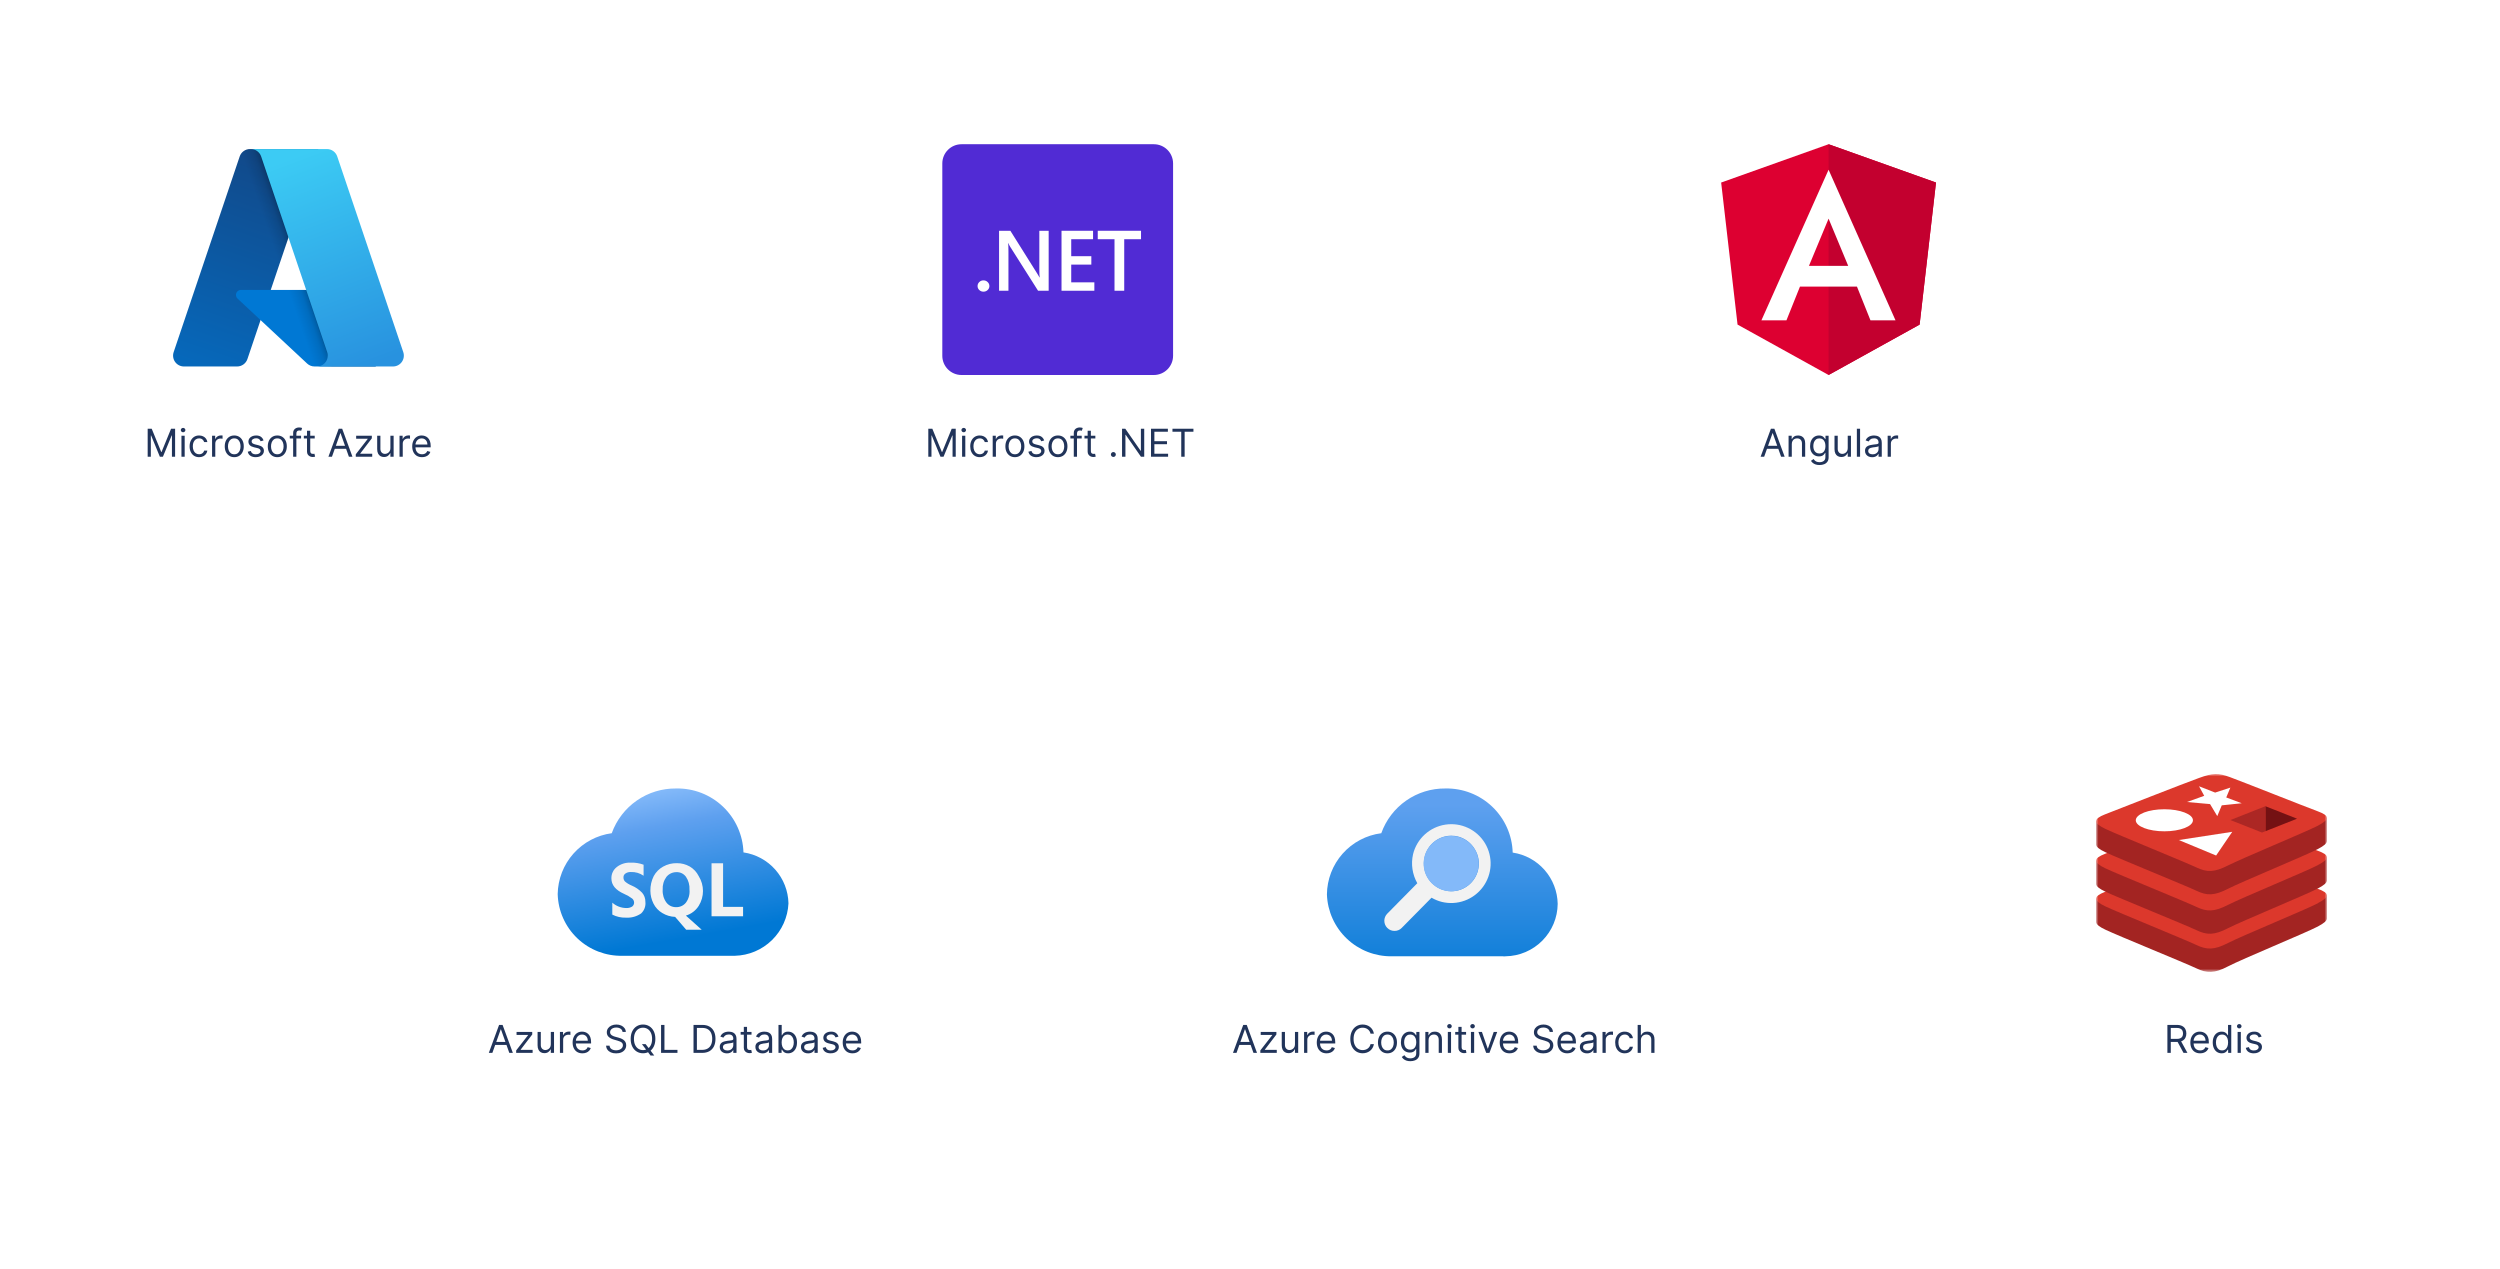 <svg width="520" height="264" viewBox="0 0 520 264" fill="none" xmlns="http://www.w3.org/2000/svg">
<g filter="url(#filter0_d_385_17)">
<path d="M56 5.309C58.475 3.88 61.525 3.88 64 5.309L107.962 30.691C110.437 32.12 111.962 34.761 111.962 37.619V88.381C111.962 91.239 110.437 93.88 107.962 95.309L64 120.691C61.525 122.12 58.475 122.12 56 120.691L12.039 95.309C9.563 93.88 8.038 91.239 8.038 88.381V37.619C8.038 34.761 9.563 32.12 12.039 30.691L56 5.309Z" fill="white"/>
</g>
<g filter="url(#filter1_d_385_17)">
<path d="M136 135.309C138.475 133.88 141.525 133.88 144 135.309L187.962 160.691C190.437 162.12 191.962 164.761 191.962 167.619V218.381C191.962 221.239 190.437 223.88 187.962 225.309L144 250.691C141.525 252.12 138.475 252.12 136 250.691L92.038 225.309C89.563 223.88 88.038 221.239 88.038 218.381V167.619C88.038 164.761 89.563 162.12 92.038 160.691L136 135.309Z" fill="white"/>
</g>
<g filter="url(#filter2_d_385_17)">
<path d="M216 5.309C218.475 3.88 221.525 3.88 224 5.309L267.962 30.691C270.437 32.12 271.962 34.761 271.962 37.619V88.381C271.962 91.239 270.437 93.88 267.962 95.309L224 120.691C221.525 122.12 218.475 122.12 216 120.691L172.038 95.309C169.563 93.88 168.038 91.239 168.038 88.381V37.619C168.038 34.761 169.563 32.12 172.038 30.691L216 5.309Z" fill="white"/>
</g>
<g filter="url(#filter3_d_385_17)">
<path d="M296 135.309C298.475 133.88 301.525 133.88 304 135.309L347.962 160.691C350.437 162.12 351.962 164.761 351.962 167.619V218.381C351.962 221.239 350.437 223.88 347.962 225.309L304 250.691C301.525 252.12 298.475 252.12 296 250.691L252.038 225.309C249.563 223.88 248.038 221.239 248.038 218.381V167.619C248.038 164.761 249.563 162.12 252.038 160.691L296 135.309Z" fill="white"/>
</g>
<g filter="url(#filter4_d_385_17)">
<path d="M376 5.309C378.475 3.88 381.525 3.88 384 5.309L427.962 30.691C430.437 32.12 431.962 34.761 431.962 37.619V88.381C431.962 91.239 430.437 93.88 427.962 95.309L384 120.691C381.525 122.12 378.475 122.12 376 120.691L332.038 95.309C329.563 93.88 328.038 91.239 328.038 88.381V37.619C328.038 34.761 329.563 32.12 332.038 30.691L376 5.309Z" fill="white"/>
</g>
<g filter="url(#filter5_d_385_17)">
<path d="M456 135.309C458.475 133.88 461.525 133.88 464 135.309L507.962 160.691C510.437 162.12 511.962 164.761 511.962 167.619V218.381C511.962 221.239 510.437 223.88 507.962 225.309L464 250.691C461.525 252.12 458.475 252.12 456 250.691L412.038 225.309C409.563 223.88 408.038 221.239 408.038 218.381V167.619C408.038 164.761 409.563 162.12 412.038 160.691L456 135.309Z" fill="white"/>
</g>
<path d="M240 30H200C197.791 30 196 31.791 196 34V74C196 76.209 197.791 78 200 78H240C242.209 78 244 76.209 244 74V34C244 31.791 242.209 30 240 30Z" fill="#512BD4"/>
<path d="M204.555 60.667C204.216 60.667 203.927 60.554 203.69 60.327C203.452 60.095 203.333 59.82 203.333 59.501C203.333 59.176 203.452 58.898 203.69 58.666C203.927 58.434 204.216 58.318 204.555 58.318C204.9 58.318 205.192 58.434 205.429 58.666C205.672 58.898 205.794 59.176 205.794 59.501C205.794 59.82 205.672 60.095 205.429 60.327C205.192 60.554 204.9 60.667 204.555 60.667Z" fill="white"/>
<path d="M218.123 60.475H215.917L210.105 51.306C209.958 51.074 209.836 50.833 209.74 50.584H209.689C209.734 50.851 209.757 51.422 209.757 52.298V60.475H207.805V48H210.155L215.773 56.952C216.01 57.323 216.163 57.578 216.231 57.718H216.265C216.208 57.387 216.18 56.827 216.18 56.038V48H218.123V60.475Z" fill="white"/>
<path d="M227.626 60.475H220.796V48H227.355V49.757H222.815V53.289H226.998V55.038H222.815V58.727H227.626V60.475Z" fill="white"/>
<path d="M237.333 49.757H233.838V60.475H231.818V49.757H228.331V48H237.333V49.757Z" fill="white"/>
<path d="M30.716 89.182H31.557L33.534 94.011H33.603L35.58 89.182H36.421V95H35.762V90.579H35.705L33.887 95H33.25L31.432 90.579H31.375V95H30.716V89.182ZM37.742 95V90.636H38.413V95H37.742ZM38.084 89.909C37.953 89.909 37.84 89.865 37.745 89.776C37.653 89.687 37.606 89.579 37.606 89.454C37.606 89.329 37.653 89.222 37.745 89.133C37.84 89.044 37.953 89 38.084 89C38.214 89 38.326 89.044 38.419 89.133C38.513 89.222 38.561 89.329 38.561 89.454C38.561 89.579 38.513 89.687 38.419 89.776C38.326 89.865 38.214 89.909 38.084 89.909ZM41.414 95.091C41.005 95.091 40.652 94.994 40.357 94.801C40.061 94.608 39.834 94.342 39.675 94.003C39.516 93.664 39.436 93.276 39.436 92.841C39.436 92.398 39.518 92.007 39.681 91.668C39.846 91.327 40.075 91.061 40.368 90.869C40.664 90.676 41.008 90.579 41.402 90.579C41.709 90.579 41.986 90.636 42.232 90.75C42.478 90.864 42.68 91.023 42.837 91.227C42.994 91.432 43.092 91.671 43.13 91.943H42.459C42.408 91.744 42.294 91.568 42.118 91.415C41.944 91.26 41.709 91.182 41.414 91.182C41.152 91.182 40.923 91.25 40.726 91.386C40.531 91.521 40.379 91.711 40.269 91.957C40.161 92.202 40.107 92.489 40.107 92.818C40.107 93.155 40.16 93.449 40.266 93.699C40.374 93.949 40.525 94.143 40.721 94.281C40.917 94.419 41.149 94.489 41.414 94.489C41.588 94.489 41.746 94.458 41.888 94.398C42.03 94.337 42.15 94.25 42.249 94.136C42.347 94.023 42.417 93.886 42.459 93.727H43.13C43.092 93.985 42.998 94.217 42.848 94.423C42.701 94.628 42.505 94.791 42.26 94.912C42.018 95.031 41.736 95.091 41.414 95.091ZM44.11 95V90.636H44.758V91.296H44.803C44.883 91.079 45.026 90.904 45.235 90.77C45.443 90.635 45.678 90.568 45.939 90.568C45.989 90.568 46.05 90.569 46.124 90.571C46.198 90.573 46.254 90.576 46.291 90.579V91.261C46.269 91.256 46.217 91.247 46.135 91.236C46.056 91.222 45.971 91.216 45.883 91.216C45.67 91.216 45.481 91.26 45.314 91.349C45.15 91.437 45.019 91.558 44.922 91.713C44.828 91.867 44.78 92.042 44.78 92.239V95H44.11ZM48.726 95.091C48.332 95.091 47.987 94.997 47.689 94.81C47.394 94.622 47.163 94.36 46.996 94.023C46.831 93.686 46.749 93.292 46.749 92.841C46.749 92.386 46.831 91.99 46.996 91.651C47.163 91.312 47.394 91.048 47.689 90.861C47.987 90.673 48.332 90.579 48.726 90.579C49.12 90.579 49.465 90.673 49.76 90.861C50.058 91.048 50.289 91.312 50.453 91.651C50.62 91.99 50.703 92.386 50.703 92.841C50.703 93.292 50.62 93.686 50.453 94.023C50.289 94.36 50.058 94.622 49.76 94.81C49.465 94.997 49.12 95.091 48.726 95.091ZM48.726 94.489C49.025 94.489 49.272 94.412 49.465 94.258C49.658 94.105 49.801 93.903 49.894 93.653C49.987 93.403 50.033 93.133 50.033 92.841C50.033 92.549 49.987 92.278 49.894 92.026C49.801 91.774 49.658 91.57 49.465 91.415C49.272 91.26 49.025 91.182 48.726 91.182C48.427 91.182 48.181 91.26 47.988 91.415C47.794 91.57 47.651 91.774 47.559 92.026C47.466 92.278 47.419 92.549 47.419 92.841C47.419 93.133 47.466 93.403 47.559 93.653C47.651 93.903 47.794 94.105 47.988 94.258C48.181 94.412 48.427 94.489 48.726 94.489ZM54.818 91.614L54.216 91.784C54.178 91.684 54.122 91.586 54.048 91.492C53.976 91.395 53.877 91.315 53.752 91.253C53.627 91.19 53.467 91.159 53.272 91.159C53.005 91.159 52.783 91.221 52.605 91.344C52.429 91.465 52.341 91.619 52.341 91.807C52.341 91.974 52.401 92.105 52.522 92.202C52.644 92.298 52.833 92.379 53.091 92.443L53.738 92.602C54.128 92.697 54.419 92.842 54.61 93.037C54.802 93.23 54.897 93.479 54.897 93.784C54.897 94.034 54.825 94.258 54.681 94.454C54.539 94.651 54.341 94.807 54.085 94.921C53.829 95.034 53.532 95.091 53.193 95.091C52.748 95.091 52.379 94.994 52.088 94.801C51.796 94.608 51.611 94.326 51.534 93.954L52.17 93.796C52.231 94.03 52.345 94.206 52.514 94.324C52.684 94.441 52.907 94.5 53.181 94.5C53.494 94.5 53.742 94.434 53.926 94.301C54.111 94.167 54.204 94.006 54.204 93.818C54.204 93.667 54.151 93.54 54.045 93.438C53.939 93.333 53.776 93.256 53.556 93.204L52.829 93.034C52.43 92.939 52.136 92.793 51.949 92.594C51.763 92.393 51.67 92.142 51.67 91.841C51.67 91.595 51.739 91.377 51.877 91.188C52.018 90.998 52.208 90.849 52.449 90.742C52.691 90.633 52.966 90.579 53.272 90.579C53.704 90.579 54.043 90.674 54.289 90.864C54.538 91.053 54.714 91.303 54.818 91.614ZM57.679 95.091C57.285 95.091 56.94 94.997 56.642 94.81C56.347 94.622 56.116 94.36 55.949 94.023C55.784 93.686 55.702 93.292 55.702 92.841C55.702 92.386 55.784 91.99 55.949 91.651C56.116 91.312 56.347 91.048 56.642 90.861C56.94 90.673 57.285 90.579 57.679 90.579C58.073 90.579 58.418 90.673 58.713 90.861C59.011 91.048 59.242 91.312 59.407 91.651C59.573 91.99 59.657 92.386 59.657 92.841C59.657 93.292 59.573 93.686 59.407 94.023C59.242 94.36 59.011 94.622 58.713 94.81C58.418 94.997 58.073 95.091 57.679 95.091ZM57.679 94.489C57.979 94.489 58.225 94.412 58.418 94.258C58.611 94.105 58.754 93.903 58.847 93.653C58.94 93.403 58.986 93.133 58.986 92.841C58.986 92.549 58.94 92.278 58.847 92.026C58.754 91.774 58.611 91.57 58.418 91.415C58.225 91.26 57.979 91.182 57.679 91.182C57.38 91.182 57.134 91.26 56.941 91.415C56.748 91.57 56.605 91.774 56.512 92.026C56.419 92.278 56.373 92.549 56.373 92.841C56.373 93.133 56.419 93.403 56.512 93.653C56.605 93.903 56.748 94.105 56.941 94.258C57.134 94.412 57.38 94.489 57.679 94.489ZM62.623 90.636V91.204H60.271V90.636H62.623ZM60.975 95V90.034C60.975 89.784 61.034 89.576 61.152 89.409C61.269 89.242 61.422 89.117 61.609 89.034C61.797 88.951 61.994 88.909 62.203 88.909C62.367 88.909 62.502 88.922 62.606 88.949C62.71 88.975 62.788 89 62.839 89.023L62.646 89.602C62.612 89.591 62.565 89.577 62.504 89.56C62.445 89.543 62.367 89.534 62.271 89.534C62.049 89.534 61.889 89.59 61.791 89.702C61.694 89.813 61.646 89.977 61.646 90.193V95H60.975ZM65.461 90.636V91.204H63.199V90.636H65.461ZM63.858 89.591H64.529V93.75C64.529 93.939 64.556 94.081 64.611 94.176C64.668 94.269 64.74 94.331 64.827 94.364C64.916 94.394 65.01 94.409 65.108 94.409C65.182 94.409 65.243 94.405 65.29 94.398C65.338 94.388 65.375 94.381 65.404 94.375L65.54 94.977C65.495 94.994 65.431 95.011 65.35 95.028C65.268 95.047 65.165 95.057 65.04 95.057C64.851 95.057 64.665 95.016 64.483 94.935C64.303 94.853 64.154 94.729 64.034 94.562C63.917 94.396 63.858 94.186 63.858 93.932V89.591ZM69.049 95H68.31L70.446 89.182H71.174L73.31 95H72.571L70.833 90.102H70.787L69.049 95ZM69.321 92.727H72.299V93.352H69.321V92.727ZM74 95V94.489L76.478 91.307V91.261H74.08V90.636H77.341V91.171L74.932 94.329V94.375H77.421V95H74ZM81.204 93.216V90.636H81.874V95H81.204V94.261H81.158C81.056 94.483 80.897 94.671 80.681 94.827C80.465 94.98 80.192 95.057 79.863 95.057C79.59 95.057 79.347 94.997 79.135 94.878C78.923 94.757 78.757 94.575 78.635 94.332C78.514 94.088 78.454 93.78 78.454 93.409V90.636H79.124V93.364C79.124 93.682 79.213 93.936 79.391 94.125C79.571 94.314 79.8 94.409 80.079 94.409C80.245 94.409 80.415 94.367 80.587 94.281C80.761 94.196 80.907 94.065 81.025 93.889C81.144 93.713 81.204 93.489 81.204 93.216ZM83.102 95V90.636H83.75V91.296H83.795C83.875 91.079 84.019 90.904 84.227 90.77C84.435 90.635 84.67 90.568 84.931 90.568C84.981 90.568 85.042 90.569 85.116 90.571C85.19 90.573 85.246 90.576 85.284 90.579V91.261C85.261 91.256 85.209 91.247 85.127 91.236C85.048 91.222 84.964 91.216 84.875 91.216C84.662 91.216 84.473 91.26 84.306 91.349C84.142 91.437 84.011 91.558 83.914 91.713C83.82 91.867 83.772 92.042 83.772 92.239V95H83.102ZM87.775 95.091C87.355 95.091 86.992 94.998 86.687 94.812C86.384 94.625 86.15 94.364 85.985 94.028C85.823 93.691 85.741 93.299 85.741 92.852C85.741 92.405 85.823 92.011 85.985 91.671C86.15 91.328 86.379 91.061 86.673 90.869C86.968 90.676 87.313 90.579 87.707 90.579C87.934 90.579 88.159 90.617 88.38 90.693C88.602 90.769 88.804 90.892 88.985 91.062C89.167 91.231 89.312 91.454 89.42 91.733C89.528 92.011 89.582 92.354 89.582 92.761V93.046H86.218V92.466H88.9C88.9 92.22 88.851 92 88.752 91.807C88.656 91.614 88.518 91.461 88.338 91.349C88.16 91.238 87.95 91.182 87.707 91.182C87.44 91.182 87.209 91.248 87.014 91.381C86.821 91.511 86.672 91.682 86.568 91.892C86.464 92.102 86.412 92.328 86.412 92.568V92.954C86.412 93.284 86.468 93.563 86.582 93.793C86.698 94.02 86.858 94.193 87.062 94.312C87.267 94.43 87.504 94.489 87.775 94.489C87.951 94.489 88.11 94.464 88.252 94.415C88.396 94.364 88.52 94.288 88.625 94.188C88.729 94.085 88.809 93.958 88.866 93.807L89.514 93.989C89.446 94.208 89.331 94.401 89.17 94.568C89.009 94.733 88.81 94.862 88.573 94.954C88.337 95.046 88.071 95.091 87.775 95.091Z" fill="#21345A"/>
<path d="M102.412 219H101.673L103.81 213.182H104.537L106.673 219H105.935L104.196 214.102H104.151L102.412 219ZM102.685 216.727H105.662V217.352H102.685V216.727ZM107.364 219V218.489L109.841 215.307V215.261H107.443V214.636H110.705V215.17L108.295 218.33V218.375H110.784V219H107.364ZM114.567 217.216V214.636H115.237V219H114.567V218.261H114.521C114.419 218.483 114.26 218.671 114.044 218.827C113.828 218.98 113.555 219.057 113.226 219.057C112.953 219.057 112.711 218.997 112.499 218.878C112.286 218.757 112.12 218.575 111.999 218.332C111.877 218.088 111.817 217.78 111.817 217.409V214.636H112.487V217.364C112.487 217.682 112.576 217.936 112.754 218.125C112.934 218.314 113.163 218.409 113.442 218.409C113.608 218.409 113.778 218.366 113.95 218.281C114.125 218.196 114.27 218.065 114.388 217.889C114.507 217.713 114.567 217.489 114.567 217.216ZM116.465 219V214.636H117.113V215.295H117.158C117.238 215.08 117.382 214.904 117.59 214.77C117.799 214.635 118.033 214.568 118.295 214.568C118.344 214.568 118.406 214.569 118.479 214.571C118.553 214.573 118.609 214.576 118.647 214.58V215.261C118.624 215.256 118.572 215.247 118.491 215.236C118.411 215.223 118.327 215.216 118.238 215.216C118.026 215.216 117.836 215.26 117.67 215.349C117.505 215.437 117.374 215.558 117.278 215.713C117.183 215.866 117.136 216.042 117.136 216.239V219H116.465ZM121.138 219.091C120.718 219.091 120.355 218.998 120.05 218.812C119.747 218.625 119.513 218.364 119.349 218.028C119.186 217.691 119.104 217.299 119.104 216.852C119.104 216.405 119.186 216.011 119.349 215.67C119.513 215.328 119.743 215.061 120.036 214.869C120.332 214.676 120.676 214.58 121.07 214.58C121.298 214.58 121.522 214.617 121.744 214.693C121.965 214.769 122.167 214.892 122.349 215.062C122.531 215.231 122.675 215.455 122.783 215.733C122.891 216.011 122.945 216.354 122.945 216.761V217.045H119.582V216.466H122.263C122.263 216.22 122.214 216 122.116 215.807C122.019 215.614 121.881 215.461 121.701 215.349C121.523 215.238 121.313 215.182 121.07 215.182C120.803 215.182 120.572 215.248 120.377 215.381C120.184 215.511 120.035 215.682 119.931 215.892C119.827 216.102 119.775 216.328 119.775 216.568V216.955C119.775 217.284 119.832 217.563 119.945 217.793C120.061 218.02 120.221 218.193 120.425 218.312C120.63 218.43 120.868 218.489 121.138 218.489C121.315 218.489 121.474 218.464 121.616 218.415C121.76 218.364 121.884 218.288 121.988 218.188C122.092 218.085 122.173 217.958 122.229 217.807L122.877 217.989C122.809 218.208 122.694 218.402 122.533 218.568C122.372 218.733 122.174 218.862 121.937 218.955C121.7 219.045 121.434 219.091 121.138 219.091ZM129.488 214.636C129.454 214.348 129.316 214.125 129.073 213.966C128.831 213.807 128.533 213.727 128.181 213.727C127.924 213.727 127.698 213.769 127.505 213.852C127.314 213.936 127.164 214.05 127.056 214.196C126.95 214.342 126.897 214.508 126.897 214.693C126.897 214.848 126.934 214.982 127.008 215.094C127.084 215.204 127.18 215.295 127.298 215.369C127.415 215.441 127.538 215.501 127.667 215.548C127.796 215.594 127.914 215.631 128.022 215.659L128.613 215.818C128.764 215.858 128.933 215.913 129.119 215.983C129.306 216.053 129.485 216.149 129.656 216.27C129.828 216.389 129.97 216.543 130.082 216.73C130.193 216.918 130.249 217.148 130.249 217.42C130.249 217.735 130.167 218.019 130.002 218.273C129.839 218.527 129.601 218.728 129.286 218.878C128.974 219.027 128.594 219.102 128.147 219.102C127.73 219.102 127.37 219.035 127.065 218.901C126.762 218.766 126.523 218.579 126.349 218.338C126.176 218.098 126.079 217.818 126.056 217.5H126.783C126.802 217.72 126.876 217.902 127.005 218.045C127.136 218.187 127.3 218.294 127.499 218.364C127.7 218.432 127.916 218.466 128.147 218.466C128.416 218.466 128.657 218.422 128.871 218.335C129.085 218.246 129.255 218.123 129.38 217.966C129.505 217.807 129.567 217.621 129.567 217.409C129.567 217.216 129.513 217.059 129.406 216.938C129.298 216.816 129.156 216.718 128.979 216.642C128.803 216.566 128.613 216.5 128.408 216.443L127.692 216.239C127.238 216.108 126.878 215.921 126.613 215.679C126.348 215.437 126.215 215.119 126.215 214.727C126.215 214.402 126.303 214.117 126.479 213.875C126.657 213.631 126.896 213.441 127.195 213.307C127.496 213.17 127.833 213.102 128.204 213.102C128.579 213.102 128.912 213.17 129.204 213.304C129.496 213.437 129.727 213.618 129.897 213.849C130.069 214.08 130.16 214.343 130.17 214.636H129.488ZM133.521 217.182H134.294L134.942 218.034L135.112 218.261L136.078 219.545H135.305L134.669 218.693L134.51 218.477L133.521 217.182ZM136.317 216.091C136.317 216.705 136.206 217.235 135.984 217.682C135.763 218.129 135.459 218.473 135.072 218.716C134.686 218.958 134.245 219.08 133.749 219.08C133.252 219.08 132.811 218.958 132.425 218.716C132.038 218.473 131.734 218.129 131.513 217.682C131.291 217.235 131.18 216.705 131.18 216.091C131.18 215.477 131.291 214.947 131.513 214.5C131.734 214.053 132.038 213.708 132.425 213.466C132.811 213.223 133.252 213.102 133.749 213.102C134.245 213.102 134.686 213.223 135.072 213.466C135.459 213.708 135.763 214.053 135.984 214.5C136.206 214.947 136.317 215.477 136.317 216.091ZM135.635 216.091C135.635 215.587 135.551 215.162 135.382 214.815C135.215 214.469 134.989 214.206 134.703 214.028C134.419 213.85 134.101 213.761 133.749 213.761C133.396 213.761 133.077 213.85 132.791 214.028C132.507 214.206 132.281 214.469 132.112 214.815C131.946 215.162 131.862 215.587 131.862 216.091C131.862 216.595 131.946 217.02 132.112 217.366C132.281 217.713 132.507 217.975 132.791 218.153C133.077 218.331 133.396 218.42 133.749 218.42C134.101 218.42 134.419 218.331 134.703 218.153C134.989 217.975 135.215 217.713 135.382 217.366C135.551 217.02 135.635 216.595 135.635 216.091ZM137.501 219V213.182H138.206V218.375H140.911V219H137.501ZM146.047 219H144.251V213.182H146.126C146.691 213.182 147.174 213.298 147.575 213.531C147.977 213.762 148.285 214.095 148.499 214.528C148.713 214.96 148.82 215.477 148.82 216.08C148.82 216.686 148.712 217.207 148.496 217.645C148.28 218.08 147.965 218.416 147.553 218.651C147.14 218.884 146.638 219 146.047 219ZM144.956 218.375H146.001C146.482 218.375 146.881 218.282 147.197 218.097C147.514 217.911 147.75 217.647 147.905 217.304C148.06 216.961 148.138 216.553 148.138 216.08C148.138 215.61 148.061 215.205 147.908 214.866C147.754 214.526 147.525 214.264 147.22 214.082C146.915 213.899 146.536 213.807 146.081 213.807H144.956V218.375ZM151.195 219.102C150.918 219.102 150.667 219.05 150.442 218.946C150.216 218.84 150.037 218.688 149.905 218.489C149.772 218.288 149.706 218.045 149.706 217.761C149.706 217.511 149.755 217.309 149.854 217.153C149.952 216.996 150.084 216.873 150.249 216.784C150.413 216.695 150.595 216.629 150.794 216.585C150.995 216.54 151.196 216.504 151.399 216.477C151.664 216.443 151.879 216.418 152.044 216.401C152.211 216.382 152.332 216.35 152.408 216.307C152.485 216.263 152.524 216.187 152.524 216.08V216.057C152.524 215.777 152.447 215.559 152.294 215.403C152.143 215.248 151.912 215.17 151.604 215.17C151.284 215.17 151.033 215.241 150.851 215.381C150.669 215.521 150.541 215.67 150.467 215.83L149.831 215.602C149.945 215.337 150.096 215.131 150.286 214.983C150.477 214.833 150.685 214.729 150.911 214.67C151.138 214.61 151.361 214.58 151.581 214.58C151.721 214.58 151.882 214.597 152.064 214.631C152.248 214.663 152.425 214.73 152.595 214.832C152.768 214.935 152.911 215.089 153.024 215.295C153.138 215.502 153.195 215.778 153.195 216.125V219H152.524V218.409H152.49C152.445 218.504 152.369 218.605 152.263 218.713C152.157 218.821 152.016 218.913 151.839 218.989C151.663 219.064 151.448 219.102 151.195 219.102ZM151.297 218.5C151.562 218.5 151.786 218.448 151.967 218.344C152.151 218.24 152.289 218.105 152.382 217.94C152.477 217.776 152.524 217.602 152.524 217.42V216.807C152.496 216.841 152.433 216.872 152.337 216.901C152.242 216.927 152.132 216.951 152.007 216.972C151.884 216.991 151.764 217.008 151.646 217.023C151.531 217.036 151.437 217.047 151.365 217.057C151.191 217.08 151.028 217.116 150.876 217.168C150.727 217.217 150.606 217.292 150.513 217.392C150.422 217.491 150.376 217.625 150.376 217.795C150.376 218.028 150.463 218.205 150.635 218.324C150.809 218.441 151.03 218.5 151.297 218.5ZM156.316 214.636V215.205H154.055V214.636H156.316ZM154.714 213.591H155.384V217.75C155.384 217.939 155.412 218.081 155.467 218.176C155.523 218.269 155.595 218.331 155.683 218.364C155.772 218.394 155.865 218.409 155.964 218.409C156.038 218.409 156.098 218.405 156.146 218.398C156.193 218.388 156.231 218.381 156.259 218.375L156.396 218.977C156.35 218.994 156.287 219.011 156.205 219.028C156.124 219.047 156.021 219.057 155.896 219.057C155.706 219.057 155.521 219.016 155.339 218.935C155.159 218.853 155.009 218.729 154.89 218.562C154.772 218.396 154.714 218.186 154.714 217.932V213.591ZM158.609 219.102C158.332 219.102 158.081 219.05 157.856 218.946C157.63 218.84 157.451 218.688 157.319 218.489C157.186 218.288 157.12 218.045 157.12 217.761C157.12 217.511 157.169 217.309 157.268 217.153C157.366 216.996 157.498 216.873 157.663 216.784C157.827 216.695 158.009 216.629 158.208 216.585C158.409 216.54 158.611 216.504 158.813 216.477C159.078 216.443 159.293 216.418 159.458 216.401C159.625 216.382 159.746 216.35 159.822 216.307C159.899 216.263 159.938 216.187 159.938 216.08V216.057C159.938 215.777 159.862 215.559 159.708 215.403C159.557 215.248 159.326 215.17 159.018 215.17C158.698 215.17 158.447 215.241 158.265 215.381C158.083 215.521 157.955 215.67 157.881 215.83L157.245 215.602C157.359 215.337 157.51 215.131 157.7 214.983C157.891 214.833 158.099 214.729 158.325 214.67C158.552 214.61 158.775 214.58 158.995 214.58C159.135 214.58 159.296 214.597 159.478 214.631C159.662 214.663 159.839 214.73 160.009 214.832C160.182 214.935 160.325 215.089 160.438 215.295C160.552 215.502 160.609 215.778 160.609 216.125V219H159.938V218.409H159.904C159.859 218.504 159.783 218.605 159.677 218.713C159.571 218.821 159.43 218.913 159.254 218.989C159.077 219.064 158.862 219.102 158.609 219.102ZM158.711 218.5C158.976 218.5 159.2 218.448 159.381 218.344C159.565 218.24 159.703 218.105 159.796 217.94C159.891 217.776 159.938 217.602 159.938 217.42V216.807C159.91 216.841 159.847 216.872 159.751 216.901C159.656 216.927 159.546 216.951 159.421 216.972C159.298 216.991 159.178 217.008 159.06 217.023C158.945 217.036 158.851 217.047 158.779 217.057C158.605 217.08 158.442 217.116 158.29 217.168C158.141 217.217 158.02 217.292 157.927 217.392C157.836 217.491 157.79 217.625 157.79 217.795C157.79 218.028 157.877 218.205 158.049 218.324C158.223 218.441 158.444 218.5 158.711 218.5ZM161.923 219V213.182H162.594V215.33H162.651C162.7 215.254 162.768 215.157 162.855 215.04C162.944 214.92 163.071 214.814 163.236 214.722C163.402 214.627 163.628 214.58 163.912 214.58C164.279 214.58 164.603 214.671 164.884 214.855C165.164 215.039 165.383 215.299 165.54 215.636C165.697 215.973 165.776 216.371 165.776 216.83C165.776 217.292 165.697 217.692 165.54 218.031C165.383 218.368 165.165 218.63 164.886 218.815C164.608 218.999 164.287 219.091 163.923 219.091C163.643 219.091 163.419 219.045 163.25 218.952C163.081 218.857 162.952 218.75 162.861 218.631C162.77 218.509 162.7 218.409 162.651 218.33H162.571V219H161.923ZM162.582 216.818C162.582 217.148 162.631 217.438 162.727 217.69C162.824 217.94 162.965 218.136 163.151 218.278C163.336 218.419 163.563 218.489 163.832 218.489C164.113 218.489 164.347 218.415 164.534 218.267C164.723 218.117 164.866 217.917 164.96 217.665C165.057 217.411 165.105 217.129 165.105 216.818C165.105 216.511 165.058 216.235 164.963 215.989C164.87 215.741 164.729 215.545 164.54 215.401C164.352 215.255 164.116 215.182 163.832 215.182C163.56 215.182 163.33 215.251 163.145 215.389C162.959 215.526 162.819 215.717 162.724 215.963C162.63 216.207 162.582 216.492 162.582 216.818ZM168.085 219.102C167.809 219.102 167.558 219.05 167.332 218.946C167.107 218.84 166.928 218.688 166.795 218.489C166.663 218.288 166.597 218.045 166.597 217.761C166.597 217.511 166.646 217.309 166.744 217.153C166.843 216.996 166.974 216.873 167.139 216.784C167.304 216.695 167.486 216.629 167.685 216.585C167.885 216.54 168.087 216.504 168.29 216.477C168.555 216.443 168.77 216.418 168.935 216.401C169.101 216.382 169.223 216.35 169.298 216.307C169.376 216.263 169.415 216.187 169.415 216.08V216.057C169.415 215.777 169.338 215.559 169.185 215.403C169.033 215.248 168.803 215.17 168.494 215.17C168.174 215.17 167.923 215.241 167.741 215.381C167.56 215.521 167.432 215.67 167.358 215.83L166.722 215.602C166.835 215.337 166.987 215.131 167.176 214.983C167.367 214.833 167.576 214.729 167.801 214.67C168.028 214.61 168.252 214.58 168.472 214.58C168.612 214.58 168.773 214.597 168.955 214.631C169.138 214.663 169.315 214.73 169.486 214.832C169.658 214.935 169.801 215.089 169.915 215.295C170.028 215.502 170.085 215.778 170.085 216.125V219H169.415V218.409H169.381C169.335 218.504 169.259 218.605 169.153 218.713C169.047 218.821 168.906 218.913 168.73 218.989C168.554 219.064 168.339 219.102 168.085 219.102ZM168.188 218.5C168.453 218.5 168.676 218.448 168.858 218.344C169.042 218.24 169.18 218.105 169.273 217.94C169.367 217.776 169.415 217.602 169.415 217.42V216.807C169.386 216.841 169.324 216.872 169.227 216.901C169.133 216.927 169.023 216.951 168.898 216.972C168.775 216.991 168.654 217.008 168.537 217.023C168.421 217.036 168.328 217.047 168.256 217.057C168.081 217.08 167.919 217.116 167.767 217.168C167.617 217.217 167.496 217.292 167.403 217.392C167.313 217.491 167.267 217.625 167.267 217.795C167.267 218.028 167.353 218.205 167.526 218.324C167.7 218.441 167.92 218.5 168.188 218.5ZM174.4 215.614L173.798 215.784C173.76 215.684 173.704 215.586 173.63 215.491C173.558 215.395 173.46 215.315 173.335 215.253C173.21 215.19 173.049 215.159 172.854 215.159C172.587 215.159 172.365 215.221 172.187 215.344C172.011 215.465 171.923 215.619 171.923 215.807C171.923 215.973 171.983 216.105 172.104 216.202C172.226 216.298 172.415 216.379 172.673 216.443L173.32 216.602C173.71 216.697 174.001 216.842 174.192 217.037C174.384 217.23 174.479 217.479 174.479 217.784C174.479 218.034 174.407 218.258 174.263 218.455C174.121 218.652 173.923 218.807 173.667 218.92C173.411 219.034 173.114 219.091 172.775 219.091C172.33 219.091 171.961 218.994 171.67 218.801C171.378 218.608 171.193 218.326 171.116 217.955L171.752 217.795C171.813 218.03 171.927 218.206 172.096 218.324C172.266 218.441 172.489 218.5 172.763 218.5C173.076 218.5 173.324 218.434 173.508 218.301C173.693 218.167 173.786 218.006 173.786 217.818C173.786 217.667 173.733 217.54 173.627 217.438C173.521 217.333 173.358 217.256 173.138 217.205L172.411 217.034C172.012 216.939 171.718 216.793 171.531 216.594C171.345 216.393 171.252 216.142 171.252 215.841C171.252 215.595 171.321 215.377 171.46 215.188C171.6 214.998 171.79 214.849 172.031 214.741C172.273 214.634 172.548 214.58 172.854 214.58C173.286 214.58 173.625 214.674 173.871 214.864C174.12 215.053 174.296 215.303 174.4 215.614ZM177.318 219.091C176.898 219.091 176.535 218.998 176.23 218.812C175.927 218.625 175.693 218.364 175.528 218.028C175.366 217.691 175.284 217.299 175.284 216.852C175.284 216.405 175.366 216.011 175.528 215.67C175.693 215.328 175.922 215.061 176.216 214.869C176.511 214.676 176.856 214.58 177.25 214.58C177.477 214.58 177.702 214.617 177.923 214.693C178.145 214.769 178.347 214.892 178.528 215.062C178.71 215.231 178.855 215.455 178.963 215.733C179.071 216.011 179.125 216.354 179.125 216.761V217.045H175.761V216.466H178.443C178.443 216.22 178.394 216 178.295 215.807C178.199 215.614 178.061 215.461 177.881 215.349C177.703 215.238 177.492 215.182 177.25 215.182C176.983 215.182 176.752 215.248 176.557 215.381C176.364 215.511 176.215 215.682 176.111 215.892C176.007 216.102 175.955 216.328 175.955 216.568V216.955C175.955 217.284 176.011 217.563 176.125 217.793C176.241 218.02 176.401 218.193 176.605 218.312C176.81 218.43 177.047 218.489 177.318 218.489C177.494 218.489 177.653 218.464 177.795 218.415C177.939 218.364 178.063 218.288 178.168 218.188C178.272 218.085 178.352 217.958 178.409 217.807L179.057 217.989C178.989 218.208 178.874 218.402 178.713 218.568C178.552 218.733 178.353 218.862 178.116 218.955C177.88 219.045 177.614 219.091 177.318 219.091Z" fill="#21345A"/>
<path d="M193.087 89.182H193.928L195.906 94.011H195.974L197.951 89.182H198.792V95H198.133V90.579H198.076L196.258 95H195.621L193.803 90.579H193.746V95H193.087V89.182ZM200.114 95V90.636H200.784V95H200.114ZM200.455 89.909C200.324 89.909 200.211 89.865 200.116 89.776C200.024 89.687 199.977 89.579 199.977 89.454C199.977 89.329 200.024 89.222 200.116 89.133C200.211 89.044 200.324 89 200.455 89C200.585 89 200.697 89.044 200.79 89.133C200.884 89.222 200.932 89.329 200.932 89.454C200.932 89.579 200.884 89.687 200.79 89.776C200.697 89.865 200.585 89.909 200.455 89.909ZM203.785 95.091C203.376 95.091 203.023 94.994 202.728 94.801C202.433 94.608 202.205 94.342 202.046 94.003C201.887 93.664 201.808 93.276 201.808 92.841C201.808 92.398 201.889 92.007 202.052 91.668C202.217 91.327 202.446 91.061 202.739 90.869C203.035 90.676 203.379 90.579 203.773 90.579C204.08 90.579 204.357 90.636 204.603 90.75C204.849 90.864 205.051 91.023 205.208 91.227C205.365 91.432 205.463 91.671 205.501 91.943H204.83C204.779 91.744 204.665 91.568 204.489 91.415C204.315 91.26 204.08 91.182 203.785 91.182C203.523 91.182 203.294 91.25 203.097 91.386C202.902 91.521 202.75 91.711 202.64 91.957C202.532 92.202 202.478 92.489 202.478 92.818C202.478 93.155 202.531 93.449 202.637 93.699C202.745 93.949 202.897 94.143 203.092 94.281C203.289 94.419 203.52 94.489 203.785 94.489C203.959 94.489 204.117 94.458 204.259 94.398C204.401 94.337 204.522 94.25 204.62 94.136C204.719 94.023 204.789 93.886 204.83 93.727H205.501C205.463 93.985 205.369 94.217 205.219 94.423C205.072 94.628 204.876 94.791 204.631 94.912C204.389 95.031 204.107 95.091 203.785 95.091ZM206.481 95V90.636H207.129V91.296H207.174C207.254 91.079 207.397 90.904 207.606 90.77C207.814 90.635 208.049 90.568 208.31 90.568C208.36 90.568 208.421 90.569 208.495 90.571C208.569 90.573 208.625 90.576 208.663 90.579V91.261C208.64 91.256 208.588 91.247 208.506 91.236C208.427 91.222 208.343 91.216 208.254 91.216C208.041 91.216 207.852 91.26 207.685 91.349C207.521 91.437 207.39 91.558 207.293 91.713C207.199 91.867 207.151 92.042 207.151 92.239V95H206.481ZM211.097 95.091C210.703 95.091 210.358 94.997 210.06 94.81C209.765 94.622 209.534 94.36 209.367 94.023C209.202 93.686 209.12 93.292 209.12 92.841C209.12 92.386 209.202 91.99 209.367 91.651C209.534 91.312 209.765 91.048 210.06 90.861C210.358 90.673 210.703 90.579 211.097 90.579C211.491 90.579 211.836 90.673 212.131 90.861C212.429 91.048 212.66 91.312 212.825 91.651C212.991 91.99 213.075 92.386 213.075 92.841C213.075 93.292 212.991 93.686 212.825 94.023C212.66 94.36 212.429 94.622 212.131 94.81C211.836 94.997 211.491 95.091 211.097 95.091ZM211.097 94.489C211.397 94.489 211.643 94.412 211.836 94.258C212.029 94.105 212.172 93.903 212.265 93.653C212.358 93.403 212.404 93.133 212.404 92.841C212.404 92.549 212.358 92.278 212.265 92.026C212.172 91.774 212.029 91.57 211.836 91.415C211.643 91.26 211.397 91.182 211.097 91.182C210.798 91.182 210.552 91.26 210.359 91.415C210.165 91.57 210.022 91.774 209.93 92.026C209.837 92.278 209.79 92.549 209.79 92.841C209.79 93.133 209.837 93.403 209.93 93.653C210.022 93.903 210.165 94.105 210.359 94.258C210.552 94.412 210.798 94.489 211.097 94.489ZM217.189 91.614L216.587 91.784C216.549 91.684 216.493 91.586 216.419 91.492C216.347 91.395 216.249 91.315 216.124 91.253C215.999 91.19 215.839 91.159 215.643 91.159C215.376 91.159 215.154 91.221 214.976 91.344C214.8 91.465 214.712 91.619 214.712 91.807C214.712 91.974 214.772 92.105 214.893 92.202C215.015 92.298 215.204 92.379 215.462 92.443L216.109 92.602C216.5 92.697 216.79 92.842 216.982 93.037C217.173 93.23 217.268 93.479 217.268 93.784C217.268 94.034 217.196 94.258 217.053 94.454C216.911 94.651 216.712 94.807 216.456 94.921C216.2 95.034 215.903 95.091 215.564 95.091C215.119 95.091 214.75 94.994 214.459 94.801C214.167 94.608 213.982 94.326 213.905 93.954L214.541 93.796C214.602 94.03 214.716 94.206 214.885 94.324C215.055 94.441 215.278 94.5 215.553 94.5C215.865 94.5 216.113 94.434 216.297 94.301C216.482 94.167 216.575 94.006 216.575 93.818C216.575 93.667 216.522 93.54 216.416 93.438C216.31 93.333 216.147 93.256 215.928 93.204L215.2 93.034C214.801 92.939 214.507 92.793 214.32 92.594C214.134 92.393 214.041 92.142 214.041 91.841C214.041 91.595 214.11 91.377 214.249 91.188C214.389 90.998 214.579 90.849 214.82 90.742C215.062 90.633 215.337 90.579 215.643 90.579C216.075 90.579 216.414 90.674 216.661 90.864C216.909 91.053 217.085 91.303 217.189 91.614ZM220.05 95.091C219.656 95.091 219.311 94.997 219.013 94.81C218.718 94.622 218.487 94.36 218.32 94.023C218.156 93.686 218.073 93.292 218.073 92.841C218.073 92.386 218.156 91.99 218.32 91.651C218.487 91.312 218.718 91.048 219.013 90.861C219.311 90.673 219.656 90.579 220.05 90.579C220.444 90.579 220.789 90.673 221.085 90.861C221.382 91.048 221.613 91.312 221.778 91.651C221.944 91.99 222.028 92.386 222.028 92.841C222.028 93.292 221.944 93.686 221.778 94.023C221.613 94.36 221.382 94.622 221.085 94.81C220.789 94.997 220.444 95.091 220.05 95.091ZM220.05 94.489C220.35 94.489 220.596 94.412 220.789 94.258C220.982 94.105 221.125 93.903 221.218 93.653C221.311 93.403 221.357 93.133 221.357 92.841C221.357 92.549 221.311 92.278 221.218 92.026C221.125 91.774 220.982 91.57 220.789 91.415C220.596 91.26 220.35 91.182 220.05 91.182C219.751 91.182 219.505 91.26 219.312 91.415C219.119 91.57 218.976 91.774 218.883 92.026C218.79 92.278 218.744 92.549 218.744 92.841C218.744 93.133 218.79 93.403 218.883 93.653C218.976 93.903 219.119 94.105 219.312 94.258C219.505 94.412 219.751 94.489 220.05 94.489ZM224.994 90.636V91.204H222.642V90.636H224.994ZM223.347 95V90.034C223.347 89.784 223.405 89.576 223.523 89.409C223.64 89.242 223.793 89.117 223.98 89.034C224.168 88.951 224.366 88.909 224.574 88.909C224.739 88.909 224.873 88.922 224.977 88.949C225.081 88.975 225.159 89 225.21 89.023L225.017 89.602C224.983 89.591 224.936 89.577 224.875 89.56C224.816 89.543 224.739 89.534 224.642 89.534C224.42 89.534 224.26 89.59 224.162 89.702C224.065 89.813 224.017 89.977 224.017 90.193V95H223.347ZM227.832 90.636V91.204H225.57V90.636H227.832ZM226.229 89.591H226.9V93.75C226.9 93.939 226.927 94.081 226.982 94.176C227.039 94.269 227.111 94.331 227.198 94.364C227.287 94.394 227.381 94.409 227.479 94.409C227.553 94.409 227.614 94.405 227.661 94.398C227.709 94.388 227.746 94.381 227.775 94.375L227.911 94.977C227.866 94.994 227.802 95.011 227.721 95.028C227.639 95.047 227.536 95.057 227.411 95.057C227.222 95.057 227.036 95.016 226.854 94.935C226.674 94.853 226.525 94.729 226.406 94.562C226.288 94.396 226.229 94.186 226.229 93.932V89.591ZM231.579 95.046C231.439 95.046 231.318 94.995 231.218 94.895C231.118 94.794 231.067 94.674 231.067 94.534C231.067 94.394 231.118 94.274 231.218 94.173C231.318 94.073 231.439 94.023 231.579 94.023C231.719 94.023 231.839 94.073 231.94 94.173C232.04 94.274 232.09 94.394 232.09 94.534C232.09 94.627 232.067 94.712 232.019 94.79C231.974 94.867 231.912 94.93 231.835 94.977C231.759 95.023 231.674 95.046 231.579 95.046ZM237.998 89.182V95H237.316L234.146 90.432H234.089V95H233.384V89.182H234.066L237.248 93.761H237.305V89.182H237.998ZM239.408 95V89.182H242.919V89.807H240.112V91.773H242.737V92.398H240.112V94.375H242.964V95H239.408ZM243.871 89.807V89.182H248.234V89.807H246.405V95H245.7V89.807H243.871Z" fill="#21345A"/>
<path d="M257.197 219H256.458L258.595 213.182H259.322L261.458 219H260.72L258.981 214.102H258.936L257.197 219ZM257.47 216.727H260.447V217.352H257.47V216.727ZM262.149 219V218.489L264.626 215.307V215.261H262.228V214.636H265.49V215.17L263.081 218.33V218.375H265.569V219H262.149ZM269.352 217.216V214.636H270.022V219H269.352V218.261H269.306C269.204 218.483 269.045 218.671 268.829 218.827C268.613 218.98 268.341 219.057 268.011 219.057C267.738 219.057 267.496 218.997 267.284 218.878C267.072 218.757 266.905 218.575 266.784 218.332C266.663 218.088 266.602 217.78 266.602 217.409V214.636H267.272V217.364C267.272 217.682 267.361 217.936 267.539 218.125C267.719 218.314 267.949 218.409 268.227 218.409C268.394 218.409 268.563 218.366 268.735 218.281C268.91 218.196 269.056 218.065 269.173 217.889C269.292 217.713 269.352 217.489 269.352 217.216ZM271.25 219V214.636H271.898V215.295H271.944C272.023 215.08 272.167 214.904 272.375 214.77C272.584 214.635 272.819 214.568 273.08 214.568C273.129 214.568 273.191 214.569 273.265 214.571C273.338 214.573 273.394 214.576 273.432 214.58V215.261C273.409 215.256 273.357 215.247 273.276 215.236C273.196 215.223 273.112 215.216 273.023 215.216C272.811 215.216 272.622 215.26 272.455 215.349C272.29 215.437 272.159 215.558 272.063 215.713C271.968 215.866 271.921 216.042 271.921 216.239V219H271.25ZM275.924 219.091C275.503 219.091 275.141 218.998 274.836 218.812C274.533 218.625 274.299 218.364 274.134 218.028C273.971 217.691 273.89 217.299 273.89 216.852C273.89 216.405 273.971 216.011 274.134 215.67C274.299 215.328 274.528 215.061 274.821 214.869C275.117 214.676 275.462 214.58 275.855 214.58C276.083 214.58 276.307 214.617 276.529 214.693C276.75 214.769 276.952 214.892 277.134 215.062C277.316 215.231 277.461 215.455 277.569 215.733C277.676 216.011 277.73 216.354 277.73 216.761V217.045H274.367V216.466H277.049C277.049 216.22 276.999 216 276.901 215.807C276.804 215.614 276.666 215.461 276.486 215.349C276.308 215.238 276.098 215.182 275.855 215.182C275.588 215.182 275.357 215.248 275.162 215.381C274.969 215.511 274.82 215.682 274.716 215.892C274.612 216.102 274.56 216.328 274.56 216.568V216.955C274.56 217.284 274.617 217.563 274.73 217.793C274.846 218.02 275.006 218.193 275.211 218.312C275.415 218.43 275.653 218.489 275.924 218.489C276.1 218.489 276.259 218.464 276.401 218.415C276.545 218.364 276.669 218.288 276.773 218.188C276.877 218.085 276.958 217.958 277.015 217.807L277.662 217.989C277.594 218.208 277.48 218.402 277.319 218.568C277.158 218.733 276.959 218.862 276.722 218.955C276.485 219.045 276.219 219.091 275.924 219.091ZM285.773 215H285.069C285.027 214.797 284.954 214.619 284.85 214.466C284.748 214.312 284.623 214.184 284.475 214.08C284.329 213.973 284.167 213.894 283.989 213.841C283.811 213.788 283.625 213.761 283.432 213.761C283.08 213.761 282.761 213.85 282.475 214.028C282.191 214.206 281.964 214.469 281.796 214.815C281.629 215.162 281.546 215.587 281.546 216.091C281.546 216.595 281.629 217.02 281.796 217.366C281.964 217.713 282.191 217.975 282.475 218.153C282.761 218.331 283.08 218.42 283.432 218.42C283.625 218.42 283.811 218.394 283.989 218.341C284.167 218.288 284.329 218.209 284.475 218.105C284.623 217.999 284.748 217.869 284.85 217.716C284.954 217.561 285.027 217.383 285.069 217.182H285.773C285.72 217.479 285.623 217.745 285.483 217.98C285.343 218.215 285.169 218.415 284.961 218.58C284.752 218.742 284.518 218.866 284.259 218.952C284.001 219.037 283.726 219.08 283.432 219.08C282.936 219.08 282.495 218.958 282.108 218.716C281.722 218.473 281.418 218.129 281.196 217.682C280.975 217.235 280.864 216.705 280.864 216.091C280.864 215.477 280.975 214.947 281.196 214.5C281.418 214.053 281.722 213.708 282.108 213.466C282.495 213.223 282.936 213.102 283.432 213.102C283.726 213.102 284.001 213.145 284.259 213.23C284.518 213.315 284.752 213.44 284.961 213.605C285.169 213.768 285.343 213.967 285.483 214.202C285.623 214.435 285.72 214.701 285.773 215ZM288.593 219.091C288.199 219.091 287.854 218.997 287.556 218.81C287.261 218.622 287.03 218.36 286.863 218.023C286.699 217.686 286.616 217.292 286.616 216.841C286.616 216.386 286.699 215.99 286.863 215.651C287.03 215.312 287.261 215.048 287.556 214.861C287.854 214.673 288.199 214.58 288.593 214.58C288.987 214.58 289.332 214.673 289.627 214.861C289.925 215.048 290.156 215.312 290.321 215.651C290.487 215.99 290.571 216.386 290.571 216.841C290.571 217.292 290.487 217.686 290.321 218.023C290.156 218.36 289.925 218.622 289.627 218.81C289.332 218.997 288.987 219.091 288.593 219.091ZM288.593 218.489C288.893 218.489 289.139 218.412 289.332 218.259C289.525 218.105 289.668 217.903 289.761 217.653C289.854 217.403 289.9 217.133 289.9 216.841C289.9 216.549 289.854 216.277 289.761 216.026C289.668 215.774 289.525 215.57 289.332 215.415C289.139 215.259 288.893 215.182 288.593 215.182C288.294 215.182 288.048 215.259 287.855 215.415C287.662 215.57 287.519 215.774 287.426 216.026C287.333 216.277 287.287 216.549 287.287 216.841C287.287 217.133 287.333 217.403 287.426 217.653C287.519 217.903 287.662 218.105 287.855 218.259C288.048 218.412 288.294 218.489 288.593 218.489ZM293.355 220.727C293.032 220.727 292.753 220.686 292.52 220.602C292.287 220.521 292.093 220.413 291.938 220.278C291.784 220.146 291.662 220.004 291.571 219.852L292.105 219.477C292.166 219.557 292.243 219.648 292.336 219.75C292.428 219.854 292.555 219.944 292.716 220.02C292.879 220.098 293.092 220.136 293.355 220.136C293.708 220.136 293.998 220.051 294.228 219.881C294.457 219.71 294.571 219.443 294.571 219.08V218.193H294.515C294.465 218.273 294.395 218.371 294.304 218.489C294.215 218.604 294.087 218.707 293.918 218.798C293.751 218.887 293.526 218.932 293.242 218.932C292.89 218.932 292.573 218.848 292.293 218.682C292.015 218.515 291.794 218.273 291.631 217.955C291.47 217.636 291.39 217.25 291.39 216.795C291.39 216.348 291.468 215.959 291.625 215.628C291.783 215.295 292.001 215.037 292.282 214.855C292.562 214.671 292.886 214.58 293.253 214.58C293.537 214.58 293.763 214.627 293.929 214.722C294.098 214.814 294.227 214.92 294.316 215.04C294.407 215.157 294.477 215.254 294.526 215.33H294.594V214.636H295.242V219.125C295.242 219.5 295.157 219.805 294.986 220.04C294.818 220.277 294.59 220.45 294.304 220.56C294.02 220.671 293.704 220.727 293.355 220.727ZM293.333 218.33C293.602 218.33 293.829 218.268 294.015 218.145C294.2 218.022 294.341 217.845 294.438 217.614C294.534 217.383 294.583 217.106 294.583 216.784C294.583 216.47 294.535 216.192 294.441 215.952C294.346 215.711 294.206 215.523 294.02 215.386C293.835 215.25 293.605 215.182 293.333 215.182C293.049 215.182 292.812 215.254 292.623 215.398C292.435 215.542 292.294 215.735 292.199 215.977C292.106 216.22 292.06 216.489 292.06 216.784C292.06 217.087 292.107 217.355 292.202 217.588C292.299 217.819 292.441 218.001 292.628 218.134C292.818 218.264 293.052 218.33 293.333 218.33ZM297.14 216.375V219H296.469V214.636H297.117V215.318H297.174C297.276 215.097 297.431 214.919 297.64 214.784C297.848 214.648 298.117 214.58 298.446 214.58C298.742 214.58 299 214.64 299.222 214.761C299.444 214.881 299.616 215.062 299.739 215.307C299.862 215.549 299.924 215.856 299.924 216.227V219H299.253V216.273C299.253 215.93 299.164 215.663 298.986 215.472C298.808 215.278 298.564 215.182 298.253 215.182C298.039 215.182 297.848 215.228 297.679 215.321C297.513 215.414 297.381 215.549 297.284 215.727C297.188 215.905 297.14 216.121 297.14 216.375ZM301.149 219V214.636H301.819V219H301.149ZM301.49 213.909C301.359 213.909 301.246 213.865 301.152 213.776C301.059 213.687 301.012 213.58 301.012 213.455C301.012 213.33 301.059 213.223 301.152 213.134C301.246 213.045 301.359 213 301.49 213C301.62 213 301.732 213.045 301.825 213.134C301.92 213.223 301.967 213.33 301.967 213.455C301.967 213.58 301.92 213.687 301.825 213.776C301.732 213.865 301.62 213.909 301.49 213.909ZM304.945 214.636V215.205H302.684V214.636H304.945ZM303.343 213.591H304.013V217.75C304.013 217.939 304.041 218.081 304.096 218.176C304.152 218.269 304.224 218.331 304.311 218.364C304.4 218.394 304.494 218.409 304.593 218.409C304.667 218.409 304.727 218.405 304.775 218.398C304.822 218.388 304.86 218.381 304.888 218.375L305.025 218.977C304.979 218.994 304.916 219.011 304.834 219.028C304.753 219.047 304.65 219.057 304.525 219.057C304.335 219.057 304.15 219.016 303.968 218.935C303.788 218.853 303.638 218.729 303.519 218.562C303.401 218.396 303.343 218.186 303.343 217.932V213.591ZM305.953 219V214.636H306.624V219H305.953ZM306.294 213.909C306.164 213.909 306.051 213.865 305.956 213.776C305.864 213.687 305.817 213.58 305.817 213.455C305.817 213.33 305.864 213.223 305.956 213.134C306.051 213.045 306.164 213 306.294 213C306.425 213 306.537 213.045 306.63 213.134C306.724 213.223 306.772 213.33 306.772 213.455C306.772 213.58 306.724 213.687 306.63 213.776C306.537 213.865 306.425 213.909 306.294 213.909ZM311.42 214.636L309.806 219H309.125L307.511 214.636H308.238L309.443 218.114H309.488L310.693 214.636H311.42ZM313.978 219.091C313.558 219.091 313.195 218.998 312.89 218.812C312.587 218.625 312.353 218.364 312.189 218.028C312.026 217.691 311.944 217.299 311.944 216.852C311.944 216.405 312.026 216.011 312.189 215.67C312.353 215.328 312.583 215.061 312.876 214.869C313.172 214.676 313.516 214.58 313.91 214.58C314.137 214.58 314.362 214.617 314.583 214.693C314.805 214.769 315.007 214.892 315.189 215.062C315.37 215.231 315.515 215.455 315.623 215.733C315.731 216.011 315.785 216.354 315.785 216.761V217.045H312.422V216.466H315.103C315.103 216.22 315.054 216 314.956 215.807C314.859 215.614 314.721 215.461 314.541 215.349C314.363 215.238 314.153 215.182 313.91 215.182C313.643 215.182 313.412 215.248 313.217 215.381C313.024 215.511 312.875 215.682 312.771 215.892C312.667 216.102 312.615 216.328 312.615 216.568V216.955C312.615 217.284 312.672 217.563 312.785 217.793C312.901 218.02 313.061 218.193 313.265 218.312C313.47 218.43 313.708 218.489 313.978 218.489C314.154 218.489 314.314 218.464 314.456 218.415C314.6 218.364 314.724 218.288 314.828 218.188C314.932 218.085 315.012 217.958 315.069 217.807L315.717 217.989C315.649 218.208 315.534 218.402 315.373 218.568C315.212 218.733 315.013 218.862 314.777 218.955C314.54 219.045 314.274 219.091 313.978 219.091ZM322.328 214.636C322.294 214.348 322.155 214.125 321.913 213.966C321.671 213.807 321.373 213.727 321.021 213.727C320.763 213.727 320.538 213.769 320.345 213.852C320.154 213.936 320.004 214.05 319.896 214.196C319.79 214.342 319.737 214.508 319.737 214.693C319.737 214.848 319.774 214.982 319.848 215.094C319.923 215.204 320.02 215.295 320.137 215.369C320.255 215.441 320.378 215.501 320.507 215.548C320.636 215.594 320.754 215.631 320.862 215.659L321.453 215.818C321.604 215.858 321.773 215.913 321.958 215.983C322.146 216.053 322.325 216.149 322.495 216.27C322.668 216.389 322.81 216.543 322.922 216.73C323.033 216.918 323.089 217.148 323.089 217.42C323.089 217.735 323.007 218.019 322.842 218.273C322.679 218.527 322.44 218.728 322.126 218.878C321.814 219.027 321.434 219.102 320.987 219.102C320.57 219.102 320.209 219.035 319.904 218.901C319.601 218.766 319.363 218.579 319.189 218.338C319.016 218.098 318.919 217.818 318.896 217.5H319.623C319.642 217.72 319.716 217.902 319.845 218.045C319.975 218.187 320.14 218.294 320.339 218.364C320.54 218.432 320.756 218.466 320.987 218.466C321.256 218.466 321.497 218.422 321.711 218.335C321.925 218.246 322.095 218.123 322.22 217.966C322.345 217.807 322.407 217.621 322.407 217.409C322.407 217.216 322.353 217.059 322.245 216.938C322.137 216.816 321.995 216.718 321.819 216.642C321.643 216.566 321.453 216.5 321.248 216.443L320.532 216.239C320.078 216.108 319.718 215.921 319.453 215.679C319.188 215.437 319.055 215.119 319.055 214.727C319.055 214.402 319.143 214.117 319.319 213.875C319.497 213.631 319.736 213.441 320.035 213.307C320.336 213.17 320.672 213.102 321.044 213.102C321.419 213.102 321.752 213.17 322.044 213.304C322.335 213.437 322.566 213.618 322.737 213.849C322.909 214.08 323 214.343 323.01 214.636H322.328ZM325.986 219.091C325.566 219.091 325.203 218.998 324.898 218.812C324.595 218.625 324.361 218.364 324.196 218.028C324.033 217.691 323.952 217.299 323.952 216.852C323.952 216.405 324.033 216.011 324.196 215.67C324.361 215.328 324.59 215.061 324.884 214.869C325.179 214.676 325.524 214.58 325.918 214.58C326.145 214.58 326.37 214.617 326.591 214.693C326.813 214.769 327.015 214.892 327.196 215.062C327.378 215.231 327.523 215.455 327.631 215.733C327.739 216.011 327.793 216.354 327.793 216.761V217.045H324.429V216.466H327.111C327.111 216.22 327.062 216 326.963 215.807C326.867 215.614 326.729 215.461 326.549 215.349C326.371 215.238 326.16 215.182 325.918 215.182C325.651 215.182 325.42 215.248 325.225 215.381C325.032 215.511 324.883 215.682 324.779 215.892C324.675 216.102 324.623 216.328 324.623 216.568V216.955C324.623 217.284 324.679 217.563 324.793 217.793C324.908 218.02 325.069 218.193 325.273 218.312C325.478 218.43 325.715 218.489 325.986 218.489C326.162 218.489 326.321 218.464 326.463 218.415C326.607 218.364 326.731 218.288 326.836 218.188C326.94 218.085 327.02 217.958 327.077 217.807L327.725 217.989C327.657 218.208 327.542 218.402 327.381 218.568C327.22 218.733 327.021 218.862 326.784 218.955C326.548 219.045 326.282 219.091 325.986 219.091ZM330.097 219.102C329.82 219.102 329.569 219.05 329.344 218.946C329.119 218.84 328.94 218.688 328.807 218.489C328.675 218.288 328.608 218.045 328.608 217.761C328.608 217.511 328.658 217.309 328.756 217.153C328.855 216.996 328.986 216.873 329.151 216.784C329.316 216.695 329.498 216.629 329.696 216.585C329.897 216.54 330.099 216.504 330.301 216.477C330.567 216.443 330.782 216.418 330.946 216.401C331.113 216.382 331.234 216.35 331.31 216.307C331.388 216.263 331.426 216.187 331.426 216.08V216.057C331.426 215.777 331.35 215.559 331.196 215.403C331.045 215.248 330.815 215.17 330.506 215.17C330.186 215.17 329.935 215.241 329.753 215.381C329.571 215.521 329.444 215.67 329.37 215.83L328.733 215.602C328.847 215.337 328.998 215.131 329.188 214.983C329.379 214.833 329.587 214.729 329.813 214.67C330.04 214.61 330.264 214.58 330.483 214.58C330.623 214.58 330.784 214.597 330.966 214.631C331.15 214.663 331.327 214.73 331.498 214.832C331.67 214.935 331.813 215.089 331.926 215.295C332.04 215.502 332.097 215.778 332.097 216.125V219H331.426V218.409H331.392C331.347 218.504 331.271 218.605 331.165 218.713C331.059 218.821 330.918 218.913 330.742 218.989C330.566 219.064 330.351 219.102 330.097 219.102ZM330.199 218.5C330.464 218.5 330.688 218.448 330.87 218.344C331.053 218.24 331.192 218.105 331.284 217.94C331.379 217.776 331.426 217.602 331.426 217.42V216.807C331.398 216.841 331.336 216.872 331.239 216.901C331.144 216.927 331.034 216.951 330.909 216.972C330.786 216.991 330.666 217.008 330.549 217.023C330.433 217.036 330.339 217.047 330.267 217.057C330.093 217.08 329.93 217.116 329.779 217.168C329.629 217.217 329.508 217.292 329.415 217.392C329.324 217.491 329.279 217.625 329.279 217.795C329.279 218.028 329.365 218.205 329.537 218.324C329.712 218.441 329.932 218.5 330.199 218.5ZM333.321 219V214.636H333.968V215.295H334.014C334.093 215.08 334.237 214.904 334.446 214.77C334.654 214.635 334.889 214.568 335.15 214.568C335.199 214.568 335.261 214.569 335.335 214.571C335.409 214.573 335.465 214.576 335.502 214.58V215.261C335.48 215.256 335.428 215.247 335.346 215.236C335.267 215.223 335.182 215.216 335.093 215.216C334.881 215.216 334.692 215.26 334.525 215.349C334.36 215.437 334.23 215.558 334.133 215.713C334.038 215.866 333.991 216.042 333.991 216.239V219H333.321ZM337.937 219.091C337.528 219.091 337.176 218.994 336.88 218.801C336.585 218.608 336.358 218.342 336.199 218.003C336.039 217.664 335.96 217.277 335.96 216.841C335.96 216.398 336.041 216.007 336.204 215.668C336.369 215.327 336.598 215.061 336.892 214.869C337.187 214.676 337.532 214.58 337.926 214.58C338.233 214.58 338.509 214.636 338.755 214.75C339.002 214.864 339.203 215.023 339.36 215.227C339.518 215.432 339.615 215.67 339.653 215.943H338.983C338.931 215.744 338.818 215.568 338.642 215.415C338.467 215.259 338.233 215.182 337.937 215.182C337.676 215.182 337.447 215.25 337.25 215.386C337.055 215.521 336.902 215.711 336.792 215.957C336.684 216.202 336.63 216.489 336.63 216.818C336.63 217.155 336.683 217.449 336.789 217.699C336.897 217.949 337.049 218.143 337.244 218.281C337.441 218.42 337.672 218.489 337.937 218.489C338.111 218.489 338.27 218.458 338.412 218.398C338.554 218.337 338.674 218.25 338.772 218.136C338.871 218.023 338.941 217.886 338.983 217.727H339.653C339.615 217.985 339.521 218.217 339.372 218.423C339.224 218.628 339.028 218.791 338.784 218.912C338.541 219.031 338.259 219.091 337.937 219.091ZM341.304 216.375V219H340.633V213.182H341.304V215.318H341.36C341.463 215.093 341.616 214.914 341.821 214.781C342.027 214.647 342.302 214.58 342.645 214.58C342.942 214.58 343.202 214.639 343.426 214.759C343.649 214.876 343.823 215.057 343.946 215.301C344.071 215.544 344.133 215.852 344.133 216.227V219H343.463V216.273C343.463 215.926 343.373 215.658 343.193 215.469C343.015 215.277 342.768 215.182 342.451 215.182C342.232 215.182 342.035 215.228 341.86 215.321C341.688 215.414 341.552 215.549 341.451 215.727C341.353 215.905 341.304 216.121 341.304 216.375Z" fill="#21345A"/>
<path d="M366.947 95H366.208L368.345 89.182H369.072L371.208 95H370.47L368.731 90.102H368.686L366.947 95ZM367.22 92.727H370.197V93.352H367.22V92.727ZM372.694 92.375V95H372.024V90.636H372.672V91.318H372.728C372.831 91.097 372.986 90.919 373.194 90.784C373.403 90.648 373.672 90.579 374.001 90.579C374.297 90.579 374.555 90.64 374.777 90.761C374.998 90.881 375.171 91.062 375.294 91.307C375.417 91.549 375.478 91.856 375.478 92.227V95H374.808V92.273C374.808 91.93 374.719 91.663 374.541 91.472C374.363 91.278 374.118 91.182 373.808 91.182C373.594 91.182 373.403 91.228 373.234 91.321C373.067 91.414 372.936 91.549 372.839 91.727C372.743 91.905 372.694 92.121 372.694 92.375ZM378.465 96.727C378.141 96.727 377.863 96.686 377.63 96.602C377.397 96.521 377.203 96.413 377.047 96.278C376.894 96.146 376.772 96.004 376.681 95.852L377.215 95.477C377.275 95.557 377.352 95.648 377.445 95.75C377.538 95.854 377.665 95.944 377.826 96.02C377.989 96.097 378.202 96.136 378.465 96.136C378.817 96.136 379.108 96.051 379.337 95.881C379.566 95.71 379.681 95.443 379.681 95.079V94.193H379.624C379.575 94.273 379.505 94.371 379.414 94.489C379.325 94.604 379.196 94.707 379.027 94.798C378.861 94.887 378.635 94.932 378.351 94.932C377.999 94.932 377.683 94.849 377.402 94.682C377.124 94.515 376.903 94.273 376.74 93.954C376.579 93.636 376.499 93.25 376.499 92.796C376.499 92.349 376.578 91.959 376.735 91.628C376.892 91.294 377.111 91.037 377.391 90.855C377.671 90.671 377.995 90.579 378.363 90.579C378.647 90.579 378.872 90.627 379.039 90.722C379.207 90.814 379.336 90.921 379.425 91.04C379.516 91.157 379.586 91.254 379.635 91.329H379.703V90.636H380.351V95.125C380.351 95.5 380.266 95.805 380.096 96.04C379.927 96.276 379.7 96.45 379.414 96.56C379.13 96.671 378.813 96.727 378.465 96.727ZM378.442 94.329C378.711 94.329 378.938 94.268 379.124 94.145C379.31 94.022 379.451 93.845 379.547 93.614C379.644 93.383 379.692 93.106 379.692 92.784C379.692 92.47 379.645 92.192 379.55 91.952C379.455 91.711 379.315 91.523 379.13 91.386C378.944 91.25 378.715 91.182 378.442 91.182C378.158 91.182 377.921 91.254 377.732 91.398C377.544 91.542 377.403 91.735 377.309 91.977C377.216 92.22 377.169 92.489 377.169 92.784C377.169 93.087 377.217 93.355 377.311 93.588C377.408 93.819 377.55 94.001 377.738 94.133C377.927 94.264 378.162 94.329 378.442 94.329ZM384.328 93.216V90.636H384.999V95H384.328V94.261H384.283C384.181 94.483 384.022 94.671 383.806 94.827C383.59 94.98 383.317 95.057 382.988 95.057C382.715 95.057 382.472 94.997 382.26 94.878C382.048 94.757 381.882 94.575 381.76 94.332C381.639 94.088 381.578 93.78 381.578 93.409V90.636H382.249V93.364C382.249 93.682 382.338 93.936 382.516 94.125C382.696 94.314 382.925 94.409 383.203 94.409C383.37 94.409 383.54 94.367 383.712 94.281C383.886 94.196 384.032 94.065 384.15 93.889C384.269 93.713 384.328 93.489 384.328 93.216ZM386.897 89.182V95H386.227V89.182H386.897ZM389.409 95.102C389.133 95.102 388.882 95.05 388.657 94.946C388.431 94.84 388.252 94.688 388.12 94.489C387.987 94.288 387.921 94.046 387.921 93.761C387.921 93.511 387.97 93.309 388.069 93.153C388.167 92.996 388.299 92.873 388.463 92.784C388.628 92.695 388.81 92.629 389.009 92.585C389.21 92.54 389.411 92.504 389.614 92.477C389.879 92.443 390.094 92.418 390.259 92.401C390.426 92.382 390.547 92.35 390.623 92.307C390.7 92.263 390.739 92.188 390.739 92.079V92.057C390.739 91.776 390.662 91.559 390.509 91.403C390.357 91.248 390.127 91.171 389.819 91.171C389.498 91.171 389.248 91.24 389.066 91.381C388.884 91.521 388.756 91.671 388.682 91.829L388.046 91.602C388.159 91.337 388.311 91.131 388.5 90.983C388.692 90.833 388.9 90.729 389.125 90.671C389.353 90.61 389.576 90.579 389.796 90.579C389.936 90.579 390.097 90.597 390.279 90.631C390.462 90.663 390.64 90.73 390.81 90.832C390.982 90.935 391.125 91.089 391.239 91.296C391.353 91.502 391.409 91.778 391.409 92.125V95H390.739V94.409H390.705C390.659 94.504 390.584 94.605 390.478 94.713C390.372 94.821 390.23 94.913 390.054 94.989C389.878 95.064 389.663 95.102 389.409 95.102ZM389.512 94.5C389.777 94.5 390 94.448 390.182 94.344C390.366 94.24 390.504 94.105 390.597 93.94C390.692 93.776 390.739 93.602 390.739 93.421V92.807C390.711 92.841 390.648 92.872 390.551 92.901C390.457 92.927 390.347 92.951 390.222 92.972C390.099 92.99 389.979 93.008 389.861 93.023C389.746 93.036 389.652 93.047 389.58 93.057C389.406 93.079 389.243 93.117 389.091 93.168C388.942 93.217 388.82 93.292 388.728 93.392C388.637 93.49 388.591 93.625 388.591 93.796C388.591 94.028 388.677 94.204 388.85 94.324C389.024 94.441 389.245 94.5 389.512 94.5ZM392.633 95V90.636H393.281V91.296H393.326C393.406 91.079 393.55 90.904 393.758 90.77C393.967 90.635 394.201 90.568 394.463 90.568C394.512 90.568 394.574 90.569 394.647 90.571C394.721 90.573 394.777 90.576 394.815 90.579V91.261C394.792 91.256 394.74 91.247 394.659 91.236C394.579 91.222 394.495 91.216 394.406 91.216C394.194 91.216 394.004 91.26 393.838 91.349C393.673 91.437 393.542 91.558 393.446 91.713C393.351 91.867 393.304 92.042 393.304 92.239V95H392.633Z" fill="#21345A"/>
<path d="M450.818 219V213.182H452.784C453.238 213.182 453.611 213.259 453.903 213.415C454.195 213.568 454.411 213.779 454.551 214.048C454.691 214.317 454.761 214.623 454.761 214.966C454.761 215.309 454.691 215.613 454.551 215.878C454.411 216.143 454.196 216.351 453.906 216.503C453.616 216.652 453.246 216.727 452.795 216.727H451.204V216.091H452.772C453.083 216.091 453.333 216.045 453.522 215.955C453.714 215.864 453.852 215.735 453.937 215.568C454.024 215.4 454.068 215.199 454.068 214.966C454.068 214.733 454.024 214.529 453.937 214.355C453.85 214.181 453.711 214.046 453.52 213.952C453.328 213.855 453.075 213.807 452.761 213.807H451.522V219H450.818ZM453.556 216.386L454.988 219H454.17L452.761 216.386H453.556ZM457.627 219.091C457.206 219.091 456.844 218.998 456.539 218.812C456.236 218.625 456.002 218.364 455.837 218.028C455.674 217.691 455.593 217.299 455.593 216.852C455.593 216.405 455.674 216.011 455.837 215.67C456.002 215.328 456.231 215.061 456.525 214.869C456.82 214.676 457.165 214.58 457.559 214.58C457.786 214.58 458.01 214.617 458.232 214.693C458.453 214.769 458.655 214.892 458.837 215.062C459.019 215.231 459.164 215.455 459.272 215.733C459.38 216.011 459.434 216.354 459.434 216.761V217.045H456.07V216.466H458.752C458.752 216.22 458.703 216 458.604 215.807C458.507 215.614 458.369 215.461 458.189 215.349C458.011 215.238 457.801 215.182 457.559 215.182C457.292 215.182 457.06 215.248 456.865 215.381C456.672 215.511 456.524 215.682 456.419 215.892C456.315 216.102 456.263 216.328 456.263 216.568V216.955C456.263 217.284 456.32 217.563 456.434 217.793C456.549 218.02 456.709 218.193 456.914 218.312C457.118 218.43 457.356 218.489 457.627 218.489C457.803 218.489 457.962 218.464 458.104 218.415C458.248 218.364 458.372 218.288 458.476 218.188C458.58 218.085 458.661 217.958 458.718 217.807L459.365 217.989C459.297 218.208 459.183 218.402 459.022 218.568C458.861 218.733 458.662 218.862 458.425 218.955C458.188 219.045 457.922 219.091 457.627 219.091ZM462.101 219.091C461.738 219.091 461.417 218.999 461.138 218.815C460.86 218.63 460.642 218.368 460.485 218.031C460.328 217.692 460.249 217.292 460.249 216.83C460.249 216.371 460.328 215.973 460.485 215.636C460.642 215.299 460.861 215.039 461.141 214.855C461.421 214.671 461.745 214.58 462.113 214.58C462.397 214.58 462.621 214.627 462.786 214.722C462.953 214.814 463.079 214.92 463.167 215.04C463.256 215.157 463.325 215.254 463.374 215.33H463.431V213.182H464.101V219H463.453V218.33H463.374C463.325 218.409 463.255 218.509 463.164 218.631C463.073 218.75 462.943 218.857 462.775 218.952C462.606 219.045 462.382 219.091 462.101 219.091ZM462.192 218.489C462.461 218.489 462.688 218.419 462.874 218.278C463.06 218.136 463.201 217.94 463.297 217.69C463.394 217.438 463.442 217.148 463.442 216.818C463.442 216.492 463.395 216.207 463.3 215.963C463.205 215.717 463.065 215.526 462.88 215.389C462.694 215.251 462.465 215.182 462.192 215.182C461.908 215.182 461.671 215.255 461.482 215.401C461.294 215.545 461.153 215.741 461.059 215.989C460.966 216.235 460.919 216.511 460.919 216.818C460.919 217.129 460.967 217.411 461.061 217.665C461.158 217.917 461.3 218.117 461.488 218.267C461.677 218.415 461.912 218.489 462.192 218.489ZM465.422 219V214.636H466.093V219H465.422ZM465.763 213.909C465.632 213.909 465.52 213.865 465.425 213.776C465.332 213.687 465.286 213.58 465.286 213.455C465.286 213.33 465.332 213.223 465.425 213.134C465.52 213.045 465.632 213 465.763 213C465.894 213 466.006 213.045 466.098 213.134C466.193 213.223 466.24 213.33 466.24 213.455C466.24 213.58 466.193 213.687 466.098 213.776C466.006 213.865 465.894 213.909 465.763 213.909ZM470.412 215.614L469.809 215.784C469.771 215.684 469.716 215.586 469.642 215.491C469.57 215.395 469.471 215.315 469.346 215.253C469.221 215.19 469.061 215.159 468.866 215.159C468.599 215.159 468.377 215.221 468.199 215.344C468.022 215.465 467.934 215.619 467.934 215.807C467.934 215.973 467.995 216.105 468.116 216.202C468.237 216.298 468.427 216.379 468.684 216.443L469.332 216.602C469.722 216.697 470.013 216.842 470.204 217.037C470.395 217.23 470.491 217.479 470.491 217.784C470.491 218.034 470.419 218.258 470.275 218.455C470.133 218.652 469.934 218.807 469.679 218.92C469.423 219.034 469.126 219.091 468.787 219.091C468.342 219.091 467.973 218.994 467.681 218.801C467.39 218.608 467.205 218.326 467.127 217.955L467.764 217.795C467.824 218.03 467.939 218.206 468.108 218.324C468.278 218.441 468.501 218.5 468.775 218.5C469.088 218.5 469.336 218.434 469.52 218.301C469.705 218.167 469.798 218.006 469.798 217.818C469.798 217.667 469.745 217.54 469.639 217.438C469.533 217.333 469.37 217.256 469.15 217.205L468.423 217.034C468.023 216.939 467.73 216.793 467.542 216.594C467.357 216.393 467.264 216.142 467.264 215.841C467.264 215.595 467.333 215.377 467.471 215.188C467.611 214.998 467.802 214.849 468.042 214.741C468.285 214.634 468.559 214.58 468.866 214.58C469.298 214.58 469.637 214.674 469.883 214.864C470.131 215.053 470.307 215.303 470.412 215.614Z" fill="#21345A"/>
<mask id="mask0_385_17" style="mask-type:luminance" maskUnits="userSpaceOnUse" x="436" y="161" width="48" height="42">
<path d="M484 161H436V202.135H484V161Z" fill="white"/>
</mask>
<g mask="url(#mask0_385_17)">
<path d="M482.112 192.714C479.555 194.051 466.284 199.51 463.426 201.008C460.567 202.506 459.036 202.463 456.8 201.395C454.565 200.326 440.491 194.602 437.941 193.383C436.656 192.779 436 192.265 436 191.783V186.928C436 186.928 454.384 182.938 457.351 181.863C460.318 180.788 461.344 180.761 463.865 181.686C466.386 182.61 481.499 185.338 483.993 186.243V191.029C483.993 191.527 483.42 192.012 482.112 192.711V192.714Z" fill="#A32422"/>
<path d="M482.112 187.882C479.555 189.212 466.284 194.671 463.426 196.143C460.567 197.615 459.036 197.602 456.8 196.536C454.565 195.471 440.491 189.747 437.941 188.537C435.39 187.328 435.341 186.482 437.842 185.505C440.344 184.528 454.384 179.03 457.351 177.948C460.318 176.867 461.344 176.844 463.865 177.771C466.386 178.699 479.601 183.948 482.082 184.862C484.564 185.777 484.679 186.528 482.112 187.855V187.882Z" fill="#DC382C"/>
<path d="M482.112 184.807C479.555 186.141 466.284 191.596 463.426 193.068C460.567 194.54 459.049 194.527 456.814 193.455C454.578 192.383 440.491 186.692 437.941 185.476C436.656 184.866 436 184.354 436 183.869V179.031C436 179.031 454.384 175.028 457.351 173.953C460.318 172.877 461.344 172.848 463.865 173.785C466.386 174.723 481.499 177.424 483.993 178.336V183.122C483.993 183.62 483.42 184.118 482.112 184.807Z" fill="#A32422"/>
<path d="M482.112 179.952C479.555 181.289 466.284 186.744 463.426 188.216C460.567 189.688 459.036 189.678 456.8 188.609C454.565 187.541 440.491 181.84 437.941 180.62C435.39 179.401 435.344 178.571 437.842 177.595C440.34 176.618 454.384 171.107 457.351 170.055C460.318 169.002 461.344 168.937 463.865 169.851C466.386 170.766 479.601 176.06 482.082 176.949C484.564 177.837 484.679 178.617 482.112 179.942V179.952Z" fill="#DC382C"/>
<path d="M482.112 176.601C479.555 177.939 466.284 183.397 463.426 184.866C460.567 186.334 459.049 186.324 456.814 185.259C454.578 184.194 440.491 178.486 437.941 177.27C436.656 176.667 436 176.152 436 175.667V170.812C436 170.812 454.384 166.822 457.351 165.75C460.318 164.678 461.344 164.645 463.865 165.57C466.386 166.494 481.492 169.222 483.987 170.133V174.919C483.993 175.424 483.42 175.916 482.112 176.601Z" fill="#A32422"/>
<path d="M482.112 171.753C479.555 173.064 466.284 178.555 463.426 180.014C460.567 181.473 459.036 181.469 456.8 180.407C454.565 179.345 440.491 173.631 437.941 172.418C435.39 171.205 435.341 170.363 437.842 169.386C440.344 168.409 454.384 162.901 457.351 161.833C460.318 160.764 461.344 160.731 463.865 161.656C466.386 162.58 479.601 167.835 482.082 168.746C484.564 169.658 484.679 170.415 482.112 171.743V171.753Z" fill="#DC382C"/>
</g>
<path d="M460.751 164.858L463.917 163.819L463.059 165.871L466.281 167.078L462.128 167.51L461.193 169.753L459.692 167.251L454.889 166.819L458.476 165.527L457.397 163.541L460.751 164.858Z" fill="white"/>
<path d="M460.951 177.949L453.188 174.726L464.308 173.018L460.951 177.949Z" fill="white"/>
<path d="M450.188 168.324C453.466 168.324 456.132 169.356 456.132 170.618C456.132 171.881 453.46 172.913 450.188 172.913C446.917 172.913 444.242 171.881 444.242 170.618C444.242 169.356 446.907 168.324 450.188 168.324Z" fill="white"/>
<path d="M471.202 167.691L477.781 170.291L471.208 172.89L471.202 167.691Z" fill="#741113"/>
<path d="M471.202 167.691L471.208 172.89L470.494 173.169L463.917 170.569L471.202 167.691Z" fill="#AC2724"/>
<path d="M154.64 177.299C154.528 173.686 152.994 170.263 150.373 167.773C147.752 165.284 144.254 163.929 140.64 164.003C137.717 163.968 134.855 164.846 132.454 166.513C130.053 168.181 128.231 170.556 127.243 173.307C124.164 173.723 121.337 175.229 119.274 177.552C117.212 179.874 116.05 182.86 116 185.966C116.092 189.459 117.567 192.774 120.101 195.181C122.635 197.587 126.021 198.89 129.515 198.803H152.853C155.745 198.731 158.501 197.567 160.569 195.545C162.637 193.523 163.863 190.793 164 187.904C163.947 185.315 162.977 182.828 161.263 180.887C159.549 178.945 157.203 177.674 154.64 177.299Z" fill="url(#paint0_linear_385_17)"/>
<path d="M150.4 188.632V179.565H148V190.579H154.56V188.632H150.4ZM131.36 184.179C130.864 183.98 130.405 183.7 130 183.352C129.893 183.238 129.809 183.104 129.754 182.958C129.699 182.811 129.674 182.655 129.68 182.499C129.672 182.342 129.705 182.186 129.775 182.046C129.845 181.906 129.95 181.786 130.08 181.699C130.408 181.472 130.802 181.36 131.2 181.379C132.15 181.336 133.087 181.608 133.867 182.152V179.859C133.015 179.542 132.108 179.397 131.2 179.432C130.154 179.376 129.122 179.698 128.293 180.339C127.932 180.617 127.642 180.978 127.447 181.39C127.253 181.803 127.159 182.256 127.173 182.712C127.173 184.072 128.027 185.139 129.84 185.939C130.429 186.189 130.984 186.512 131.493 186.899C131.618 187.003 131.719 187.134 131.788 187.281C131.857 187.428 131.893 187.589 131.893 187.752C131.893 187.914 131.854 188.073 131.78 188.217C131.706 188.361 131.599 188.485 131.467 188.579C131.104 188.792 130.687 188.894 130.267 188.872C129.194 188.863 128.161 188.465 127.36 187.752V190.232C128.241 190.686 129.223 190.906 130.213 190.872C131.331 190.939 132.439 190.629 133.36 189.992C133.685 189.684 133.934 189.304 134.087 188.883C134.24 188.461 134.292 188.01 134.24 187.565C134.253 186.882 134.016 186.218 133.573 185.699C132.95 185.043 132.196 184.525 131.36 184.179ZM145.333 188.419C145.912 187.491 146.219 186.419 146.219 185.325C146.219 184.232 145.912 183.16 145.333 182.232C144.917 181.399 144.269 180.704 143.467 180.232C142.654 179.771 141.734 179.532 140.8 179.539C139.793 179.517 138.798 179.765 137.92 180.259C137.096 180.718 136.421 181.402 135.973 182.232C135.502 183.175 135.264 184.218 135.28 185.272C135.285 186.198 135.504 187.111 135.92 187.939C136.328 188.762 136.967 189.448 137.76 189.912C138.565 190.404 139.484 190.679 140.427 190.712L142.72 193.379H145.947L142.667 190.445C143.771 190.114 144.718 189.394 145.333 188.419ZM142.667 187.752C142.424 188.053 142.114 188.294 141.763 188.456C141.411 188.618 141.027 188.697 140.64 188.685C140.25 188.699 139.863 188.619 139.51 188.452C139.157 188.285 138.85 188.035 138.613 187.725C138.05 186.955 137.777 186.011 137.84 185.059C137.778 184.107 138.052 183.163 138.613 182.392C138.864 182.083 139.181 181.833 139.541 181.663C139.901 181.492 140.295 181.404 140.693 181.405C141.083 181.388 141.47 181.47 141.82 181.642C142.169 181.815 142.47 182.073 142.693 182.392C143.219 183.178 143.472 184.115 143.413 185.059C143.507 186.018 143.241 186.978 142.667 187.752Z" fill="#F2F2F2"/>
<path d="M324 188.003C323.953 185.405 322.987 182.908 321.273 180.955C319.56 179.003 317.209 177.72 314.64 177.336C314.535 173.717 313.006 170.286 310.384 167.789C307.762 165.291 304.26 163.931 300.64 164.003C297.725 163.973 294.874 164.854 292.484 166.522C290.094 168.19 288.284 170.563 287.307 173.309C284.2 173.709 281.343 175.22 279.264 177.563C277.186 179.907 276.026 182.924 276 186.056C276.125 189.541 277.611 192.838 280.138 195.241C282.665 197.643 286.033 198.96 289.52 198.909H290.693H312.587C312.781 198.937 312.979 198.937 313.173 198.909C316.043 198.861 318.781 197.694 320.803 195.656C322.826 193.619 323.973 190.873 324 188.003Z" fill="url(#paint1_linear_385_17)"/>
<path d="M308.88 175.39C308.044 174.003 306.815 172.894 305.348 172.206C303.882 171.517 302.244 171.279 300.642 171.522C299.041 171.765 297.547 172.477 296.35 173.569C295.154 174.661 294.308 176.084 293.92 177.657C293.445 179.713 293.759 181.874 294.8 183.71L288.56 190.03C288.363 190.226 288.207 190.458 288.101 190.715C287.994 190.971 287.939 191.246 287.939 191.523C287.939 191.801 287.994 192.076 288.101 192.332C288.207 192.588 288.363 192.821 288.56 193.017C288.756 193.213 288.988 193.369 289.245 193.474C289.501 193.579 289.776 193.632 290.053 193.63C290.331 193.635 290.607 193.584 290.864 193.478C291.121 193.373 291.353 193.216 291.547 193.017L297.76 186.723C298.435 187.116 299.163 187.412 299.92 187.603C301.493 187.981 303.143 187.886 304.663 187.329C306.182 186.773 307.503 185.78 308.46 184.475C309.417 183.171 309.968 181.612 310.043 179.996C310.117 178.38 309.713 176.777 308.88 175.39ZM307.44 180.99C307.136 182.241 306.422 183.353 305.412 184.151C304.402 184.948 303.154 185.385 301.867 185.39C301.407 185.394 300.949 185.331 300.507 185.203C299.832 185.051 299.196 184.761 298.64 184.35C298.053 183.95 297.547 183.443 297.147 182.857C296.695 182.188 296.388 181.432 296.245 180.637C296.103 179.843 296.128 179.027 296.32 178.243C296.609 176.988 297.314 175.867 298.322 175.063C299.329 174.259 300.578 173.82 301.867 173.817C302.333 173.817 302.799 173.871 303.253 173.977C304.732 174.368 305.996 175.326 306.773 176.643C307.168 177.287 307.43 178.003 307.544 178.749C307.659 179.496 307.623 180.258 307.44 180.99Z" fill="#F2F2F2"/>
<path d="M301.84 185.39C305.006 185.39 307.573 182.811 307.573 179.63C307.573 176.448 305.006 173.87 301.84 173.87C298.673 173.87 296.107 176.448 296.107 179.63C296.107 182.811 298.673 185.39 301.84 185.39Z" fill="#83B9F9"/>
<path d="M380.344 30L358 37.968L361.408 67.512L380.344 78L399.28 67.512L402.688 37.968L380.344 30Z" fill="#DD0031"/>
<path d="M380.344 30V35.328V35.304V59.616V78L399.28 67.512L402.688 37.968L380.344 30Z" fill="#C3002F"/>
<path d="M380.344 35.304L366.376 66.624H371.584L374.392 59.616H386.248L389.056 66.624H394.264L380.344 35.304ZM384.424 55.296H376.264L380.344 45.48L384.424 55.296Z" fill="white"/>
<path d="M52.002 31H66.206L51.461 74.688C51.309 75.137 51.021 75.527 50.636 75.803C50.251 76.079 49.789 76.228 49.315 76.228H38.261C37.902 76.228 37.548 76.143 37.229 75.979C36.91 75.815 36.634 75.578 36.425 75.286C36.215 74.994 36.078 74.657 36.025 74.302C35.972 73.947 36.004 73.585 36.119 73.244L49.856 32.541C50.007 32.092 50.296 31.702 50.681 31.425C51.066 31.149 51.528 31.001 52.002 31Z" fill="url(#paint2_linear_385_17)"/>
<path d="M72.642 60.303H50.118C49.909 60.303 49.704 60.365 49.531 60.483C49.358 60.601 49.224 60.768 49.147 60.963C49.071 61.157 49.054 61.371 49.1 61.575C49.147 61.779 49.253 61.965 49.406 62.108L63.88 75.617C64.301 76.01 64.856 76.228 65.432 76.228H78.186L72.642 60.303Z" fill="#0078D4"/>
<path d="M52.002 31C51.523 30.999 51.056 31.15 50.669 31.433C50.282 31.715 49.995 32.114 49.851 32.571L36.136 73.207C36.013 73.549 35.975 73.914 36.023 74.274C36.072 74.633 36.207 74.976 36.416 75.272C36.625 75.568 36.903 75.81 37.225 75.976C37.547 76.143 37.905 76.229 38.267 76.228H49.607C50.029 76.153 50.424 75.966 50.75 75.689C51.077 75.411 51.324 75.051 51.467 74.646L54.202 66.585L63.972 75.698C64.381 76.037 64.895 76.224 65.426 76.228H78.132L72.559 60.303L56.314 60.307L66.257 31H52.002Z" fill="url(#paint3_linear_385_17)"/>
<path d="M70.143 32.539C69.992 32.09 69.704 31.701 69.32 31.425C68.935 31.149 68.474 31 68.001 31H52.171C52.644 31 53.105 31.149 53.49 31.425C53.874 31.701 54.162 32.09 54.314 32.539L68.051 73.244C68.166 73.584 68.198 73.947 68.145 74.302C68.092 74.657 67.955 74.994 67.746 75.286C67.537 75.578 67.261 75.815 66.941 75.979C66.622 76.143 66.268 76.229 65.909 76.229H81.739C82.098 76.229 82.452 76.143 82.771 75.979C83.091 75.815 83.367 75.577 83.576 75.286C83.785 74.994 83.922 74.657 83.975 74.302C84.028 73.947 83.996 73.584 83.881 73.244L70.143 32.539Z" fill="url(#paint4_linear_385_17)"/>
<defs>
<filter id="filter0_d_385_17" x="0.038" y="0.238" width="119.923" height="133.524" filterUnits="userSpaceOnUse" color-interpolation-filters="sRGB">
<feFlood flood-opacity="0" result="BackgroundImageFix"/>
<feColorMatrix in="SourceAlpha" type="matrix" values="0 0 0 0 0 0 0 0 0 0 0 0 0 0 0 0 0 0 127 0" result="hardAlpha"/>
<feOffset dy="4"/>
<feGaussianBlur stdDeviation="4"/>
<feComposite in2="hardAlpha" operator="out"/>
<feColorMatrix type="matrix" values="0 0 0 0 0 0 0 0 0 0 0 0 0 0 0 0 0 0 0.1 0"/>
<feBlend mode="normal" in2="BackgroundImageFix" result="effect1_dropShadow_385_17"/>
<feBlend mode="normal" in="SourceGraphic" in2="effect1_dropShadow_385_17" result="shape"/>
</filter>
<filter id="filter1_d_385_17" x="80.038" y="130.238" width="119.923" height="133.524" filterUnits="userSpaceOnUse" color-interpolation-filters="sRGB">
<feFlood flood-opacity="0" result="BackgroundImageFix"/>
<feColorMatrix in="SourceAlpha" type="matrix" values="0 0 0 0 0 0 0 0 0 0 0 0 0 0 0 0 0 0 127 0" result="hardAlpha"/>
<feOffset dy="4"/>
<feGaussianBlur stdDeviation="4"/>
<feComposite in2="hardAlpha" operator="out"/>
<feColorMatrix type="matrix" values="0 0 0 0 0 0 0 0 0 0 0 0 0 0 0 0 0 0 0.1 0"/>
<feBlend mode="normal" in2="BackgroundImageFix" result="effect1_dropShadow_385_17"/>
<feBlend mode="normal" in="SourceGraphic" in2="effect1_dropShadow_385_17" result="shape"/>
</filter>
<filter id="filter2_d_385_17" x="160.038" y="0.238" width="119.923" height="133.524" filterUnits="userSpaceOnUse" color-interpolation-filters="sRGB">
<feFlood flood-opacity="0" result="BackgroundImageFix"/>
<feColorMatrix in="SourceAlpha" type="matrix" values="0 0 0 0 0 0 0 0 0 0 0 0 0 0 0 0 0 0 127 0" result="hardAlpha"/>
<feOffset dy="4"/>
<feGaussianBlur stdDeviation="4"/>
<feComposite in2="hardAlpha" operator="out"/>
<feColorMatrix type="matrix" values="0 0 0 0 0 0 0 0 0 0 0 0 0 0 0 0 0 0 0.1 0"/>
<feBlend mode="normal" in2="BackgroundImageFix" result="effect1_dropShadow_385_17"/>
<feBlend mode="normal" in="SourceGraphic" in2="effect1_dropShadow_385_17" result="shape"/>
</filter>
<filter id="filter3_d_385_17" x="240.038" y="130.238" width="119.923" height="133.524" filterUnits="userSpaceOnUse" color-interpolation-filters="sRGB">
<feFlood flood-opacity="0" result="BackgroundImageFix"/>
<feColorMatrix in="SourceAlpha" type="matrix" values="0 0 0 0 0 0 0 0 0 0 0 0 0 0 0 0 0 0 127 0" result="hardAlpha"/>
<feOffset dy="4"/>
<feGaussianBlur stdDeviation="4"/>
<feComposite in2="hardAlpha" operator="out"/>
<feColorMatrix type="matrix" values="0 0 0 0 0 0 0 0 0 0 0 0 0 0 0 0 0 0 0.1 0"/>
<feBlend mode="normal" in2="BackgroundImageFix" result="effect1_dropShadow_385_17"/>
<feBlend mode="normal" in="SourceGraphic" in2="effect1_dropShadow_385_17" result="shape"/>
</filter>
<filter id="filter4_d_385_17" x="320.038" y="0.238" width="119.923" height="133.524" filterUnits="userSpaceOnUse" color-interpolation-filters="sRGB">
<feFlood flood-opacity="0" result="BackgroundImageFix"/>
<feColorMatrix in="SourceAlpha" type="matrix" values="0 0 0 0 0 0 0 0 0 0 0 0 0 0 0 0 0 0 127 0" result="hardAlpha"/>
<feOffset dy="4"/>
<feGaussianBlur stdDeviation="4"/>
<feComposite in2="hardAlpha" operator="out"/>
<feColorMatrix type="matrix" values="0 0 0 0 0 0 0 0 0 0 0 0 0 0 0 0 0 0 0.1 0"/>
<feBlend mode="normal" in2="BackgroundImageFix" result="effect1_dropShadow_385_17"/>
<feBlend mode="normal" in="SourceGraphic" in2="effect1_dropShadow_385_17" result="shape"/>
</filter>
<filter id="filter5_d_385_17" x="400.038" y="130.238" width="119.923" height="133.524" filterUnits="userSpaceOnUse" color-interpolation-filters="sRGB">
<feFlood flood-opacity="0" result="BackgroundImageFix"/>
<feColorMatrix in="SourceAlpha" type="matrix" values="0 0 0 0 0 0 0 0 0 0 0 0 0 0 0 0 0 0 127 0" result="hardAlpha"/>
<feOffset dy="4"/>
<feGaussianBlur stdDeviation="4"/>
<feComposite in2="hardAlpha" operator="out"/>
<feColorMatrix type="matrix" values="0 0 0 0 0 0 0 0 0 0 0 0 0 0 0 0 0 0 0.1 0"/>
<feBlend mode="normal" in2="BackgroundImageFix" result="effect1_dropShadow_385_17"/>
<feBlend mode="normal" in="SourceGraphic" in2="effect1_dropShadow_385_17" result="shape"/>
</filter>
<linearGradient id="paint0_linear_385_17" x1="142.421" y1="200.747" x2="136.043" y2="164.587" gradientUnits="userSpaceOnUse">
<stop offset="0.15" stop-color="#0078D4"/>
<stop offset="0.8" stop-color="#5EA0EF"/>
<stop offset="1" stop-color="#83B9F9"/>
</linearGradient>
<linearGradient id="paint1_linear_385_17" x1="300" y1="158.776" x2="300" y2="206.643" gradientUnits="userSpaceOnUse">
<stop offset="0.18" stop-color="#5EA0EF"/>
<stop offset="1" stop-color="#0078D4"/>
</linearGradient>
<linearGradient id="paint2_linear_385_17" x1="57.179" y1="34.352" x2="42.428" y2="77.93" gradientUnits="userSpaceOnUse">
<stop stop-color="#114A8B"/>
<stop offset="1" stop-color="#0669BC"/>
</linearGradient>
<linearGradient id="paint3_linear_385_17" x1="61.786" y1="54.66" x2="58.374" y2="55.814" gradientUnits="userSpaceOnUse">
<stop stop-opacity="0.3"/>
<stop offset="0.071" stop-opacity="0.2"/>
<stop offset="0.321" stop-opacity="0.1"/>
<stop offset="0.623" stop-opacity="0.05"/>
<stop offset="1" stop-opacity="0"/>
</linearGradient>
<linearGradient id="paint4_linear_385_17" x1="59.91" y1="33.081" x2="76.102" y2="76.219" gradientUnits="userSpaceOnUse">
<stop stop-color="#3CCBF4"/>
<stop offset="1" stop-color="#2892DF"/>
</linearGradient>
</defs>
</svg>
